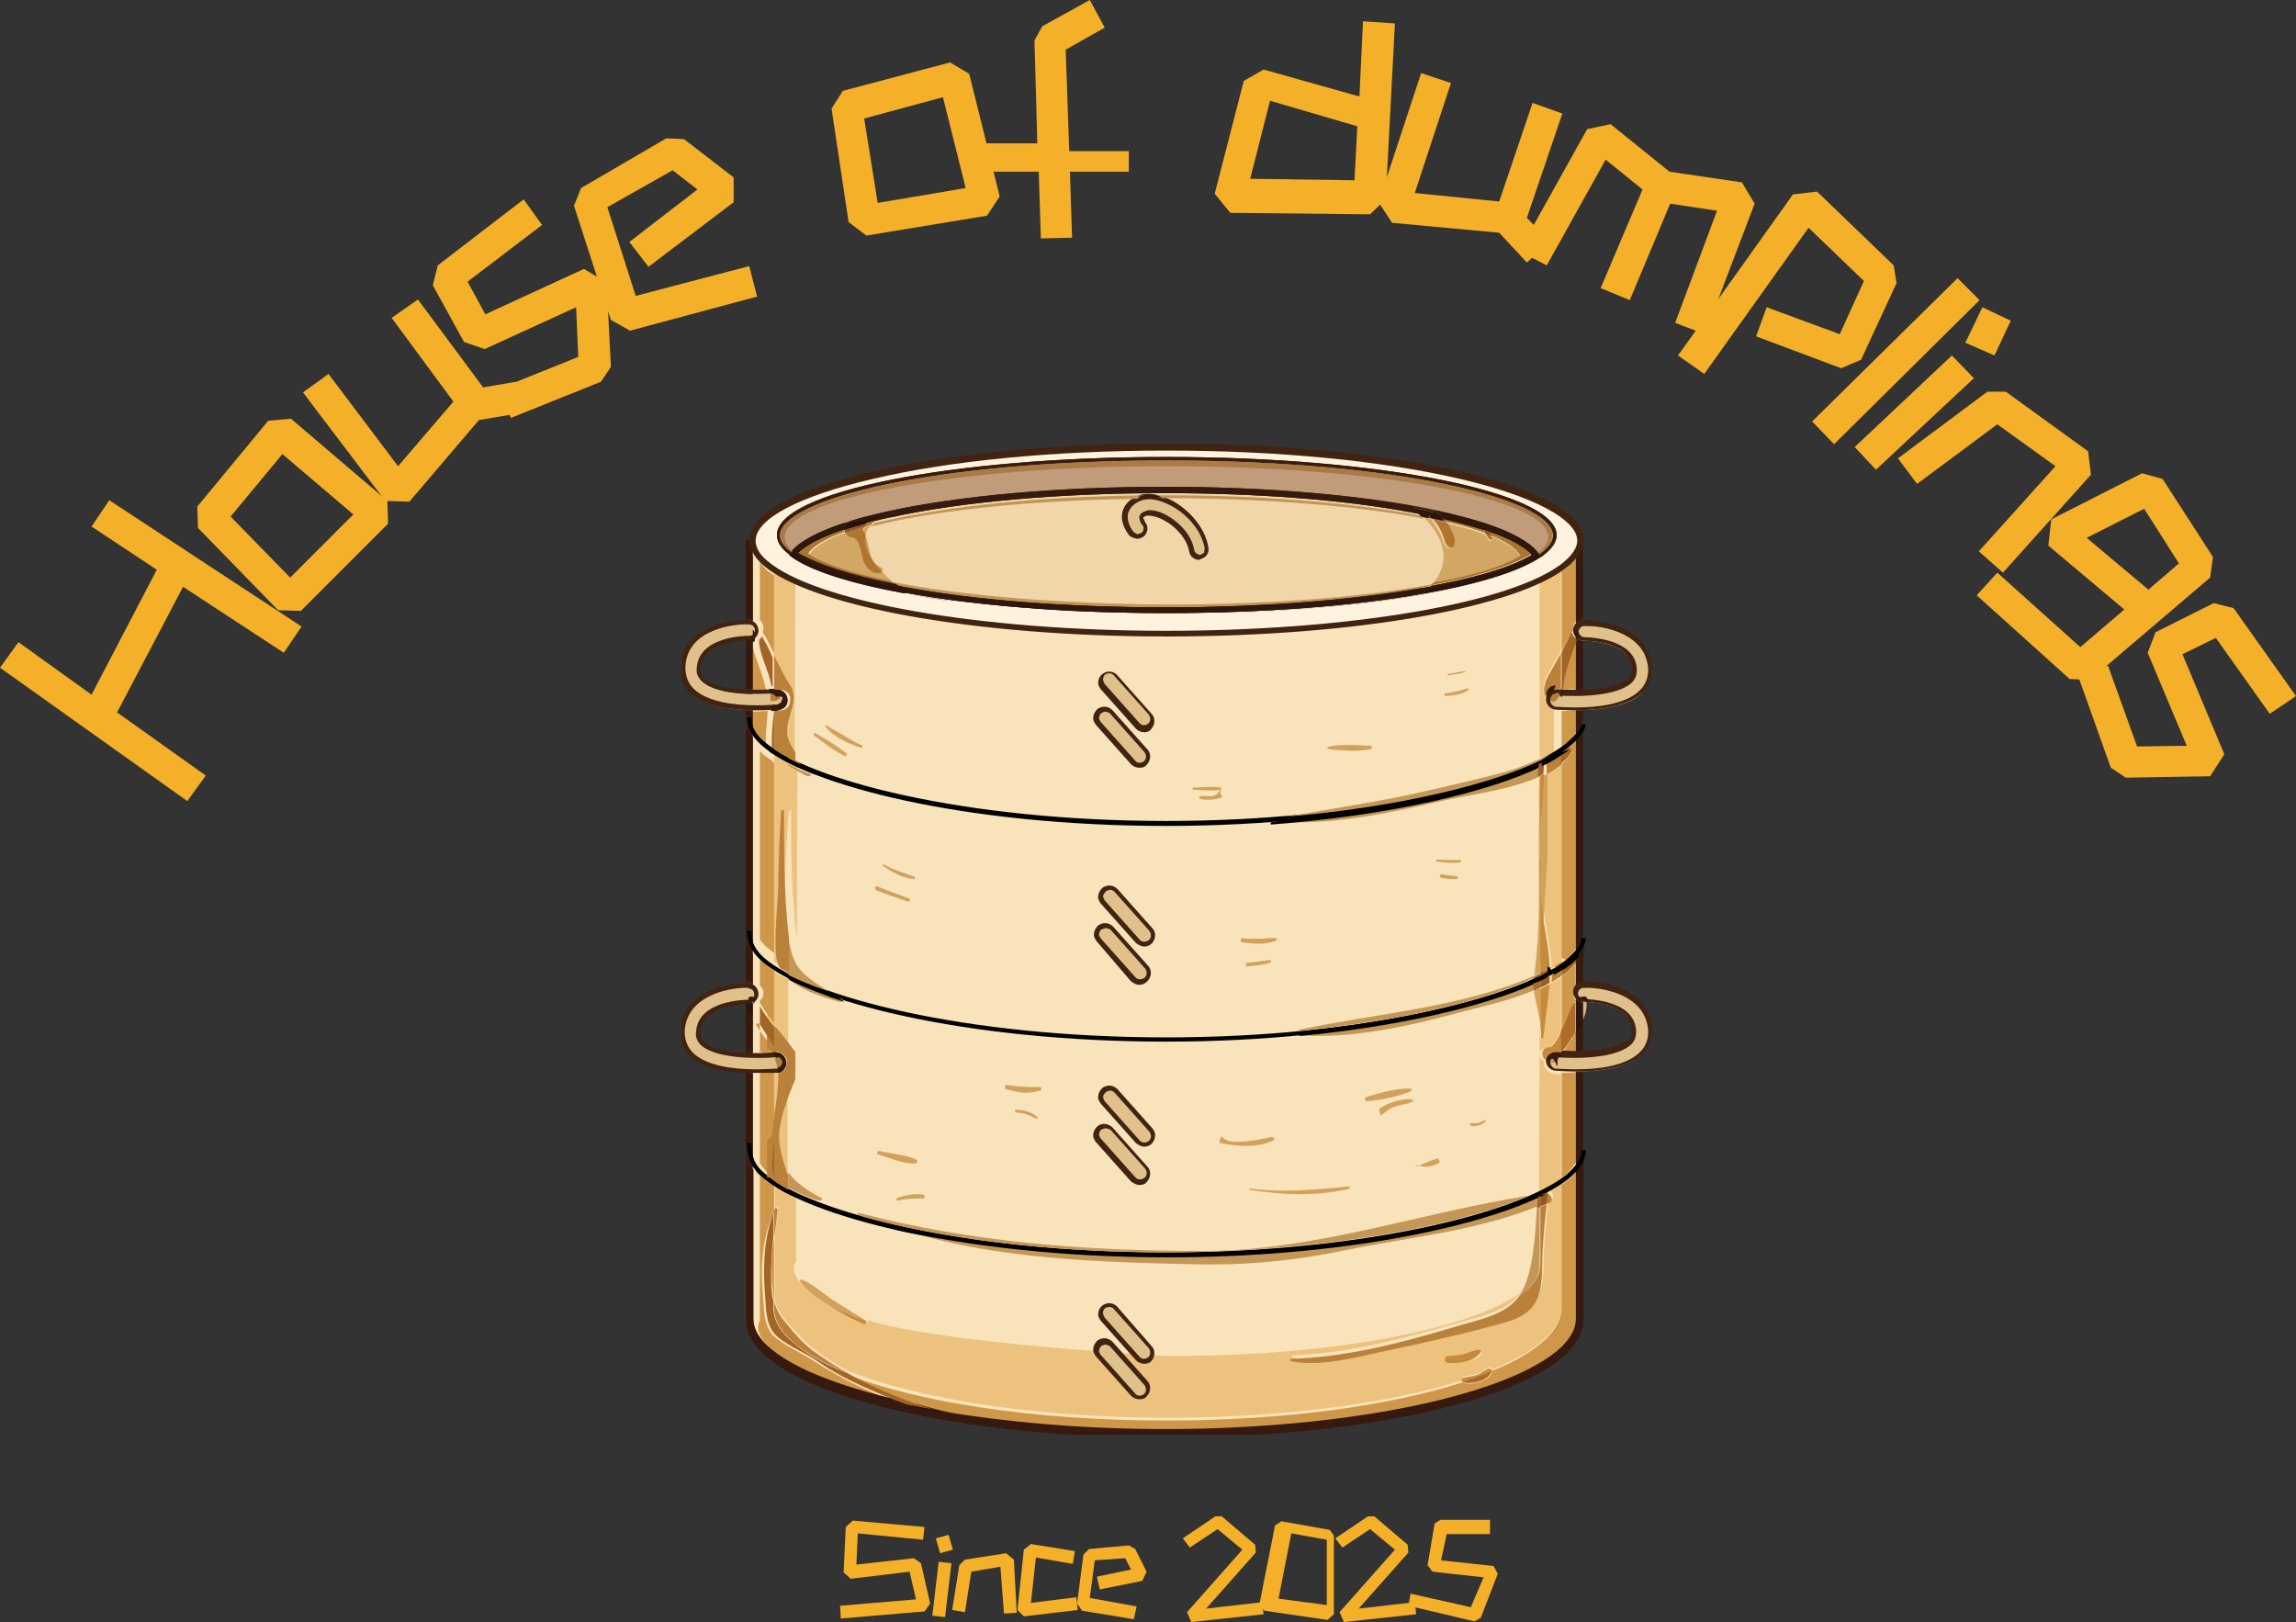 <svg xmlns="http://www.w3.org/2000/svg" xmlns:xlink="http://www.w3.org/1999/xlink" id="Layer_1" x="0px" y="0px" viewBox="0 0 323.6 228.6" style="enable-background:new 0 0 323.6 228.6;" xml:space="preserve"><rect x="0" y="0" width="323.6" height="228.6" fill="#333333" stroke="none"/><style type="text/css">	.st0{fill:#F3B028;}	.st1{fill:#F9E3BB;}	.st2{clip-path:url(#SVGID_00000121959312109518815470000005671603500386252955_);fill:#412312;}	.st3{fill:#ECC27E;}	.st4{fill:#D5A964;}	.st5{fill:#CF9749;}	.st6{clip-path:url(#SVGID_00000107571483764718545570000018379451039636343427_);fill:#361A0F;}	.st7{clip-path:url(#SVGID_00000020394262177202771770000017777554212119055280_);}	.st8{fill:#FFF3DF;}	.st9{fill:#412312;}	.st10{fill:#010101;}	.st11{fill:#E0C18B;}	.st12{clip-path:url(#SVGID_00000054242011685795954940000009969225667765564039_);fill:#412312;}	.st13{clip-path:url(#SVGID_00000130640146271823060850000010046911898318538941_);fill:#412312;}	.st14{fill:#C09C7A;}	.st15{fill:#F0D6A8;}	.st16{clip-path:url(#SVGID_00000111903597316313346300000011647189656939647409_);fill:#E0C18B;}	.st17{clip-path:url(#SVGID_00000057846655852375891920000007118616839829099709_);fill:#412312;}	.st18{clip-path:url(#SVGID_00000041273910711194118060000007752363290768168381_);}	.st19{fill:#9D6F3E;}	.st20{fill:#C19655;}	.st21{fill:#351B0F;}	.st22{fill:#C49757;}	.st23{fill:#BA813B;}	.st24{fill:#A36527;}	.st25{fill:#2B150D;}	.st26{fill:#B18040;}	.st27{fill:#331A0E;}	.st28{fill:#C9AA78;}	.st29{fill:#9A6428;}	.st30{fill:#945724;}	.st31{fill:#381C0E;}	.st32{fill:#D2A663;}	.st33{fill:#AA7531;}	.st34{fill:#2E170D;}	.st35{fill:#AA7A47;}	.st36{fill:#8A5624;}	.st37{fill:#2A140D;}	.st38{fill:#32180E;}	.st39{fill:#C89852;}	.st40{fill:#B0762F;}	.st41{fill:#8F5423;}	.st42{fill:#28130C;}	.st43{fill:#D2A25C;}	.st44{fill:#C68A3D;}	.st45{fill:#A56C2A;}	.st46{fill:#9C5D26;}	.st47{fill:#D7B67D;}	.st48{fill:#AF6C29;}	.st49{fill:#2D160D;}	.st50{fill:#BC8944;}	.st51{fill:#361A0F;}</style><g>	<path class="st0" d="M22.1,80.3l-9.2-6.1l2.5-3.7l27.1,17.8L40,92l-14.2-9.3l-9.3,17.7l12.5,8.9l-2.6,3.6L0,94.1l2.6-3.6l10.3,7.4  L22.1,80.3z M42.4,86.1L39.2,86L27.9,74.4l-0.1-3l10-12.1L41,59l13.6,11.6l0.1,3.2L42.4,86.1L42.4,86.1z M49.8,72.5l-10-8.5  l-7.3,8.8l8.4,8.6L49.8,72.5L49.8,72.5z"></path>	<path class="st0" d="M67.5,59.2l-9.8,11.5l-3.4-0.1L42.7,55.3l3.6-2.6l9.8,13l7.8-9.1l-8.7-11.8l3.7-2.6l9.2,12.4l4.6-0.8l0.7,4.4  L67.5,59.2L67.5,59.2z"></path>	<path class="st0" d="M72,58.9l-1.7-4.1l11.2-4.5l-0.3-7l-12.9,5.9l-2.9-1l-4.4-8l0.7-2.8l12.1-9.3l2.6,3.6l-10.5,8l2.5,4.6  l13.9-6.4l3.2,1.9l0.6,11.9l-1.4,2.1L72,58.9L72,58.9z"></path>	<path class="st0" d="M88.8,46.6l-2.7-1.5L80.9,29l1-2.5l12-7l2.5,0.1l7,5.4v3.5l-12,9.1l-2.7-3.5l9.6-7.4L94.8,24l-9.2,5.2l4,12.5  l16-4.2l1.1,4.3L88.8,46.6L88.8,46.6z M122.1,33.2l-2.5-1.9l-2.4-16l1.6-2.5l15.1-4l2.7,1.6l4.3,17.3l-1.8,2.7L122.1,33.2  L122.1,33.2z M136.1,26.5l-3.2-12.8l-11.1,3l1.9,11.9L136.1,26.5L136.1,26.5z"></path>	<path class="st0" d="M159.1,21.2v3h-8.3l0.3,9.3l-4.4,0.1l-0.3-9.4h-8.3v-4h8.1l-0.4-14.5l1.1-2l6.7-3.7l2.1,3.9L150.2,7l0.5,14.3  h8.4L159.1,21.2z M171.2,27.3l4.1-15.9l2.8-1.6l13.5,3.8L192.1,3l4.5,0.3l-1.3,24.8l-2.2,2.1L173.4,30L171.2,27.3L171.2,27.3z   M176.2,25.2l14.7,0.2l0.4-7.6L179,14.2L176.2,25.2L176.2,25.2z"></path>	<path class="st0" d="M211.3,32.8l-15.1-1.4l-1.9-2.9l6-18.2l4.2,1.4l-5.1,15.5l11.9,1.2l4.7-13.9l4.2,1.5l-5,14.7l3.2,3.3l-3.2,3  L211.3,32.8L211.3,32.8z"></path>	<path class="st0" d="M214.1,35.4l9.6-17.2l3.3-0.7l8.3,6.7l10.2,1.5l1.8,3l-7,18.4l-4.2-1.6l5.9-15.8l-6.6-1l-5.7,13.6l-4.1-1.7  l5.9-13.9l-5.2-4.2L218,37.4L214.1,35.4L214.1,35.4z"></path>	<path class="st0" d="M236.5,50.1l16.2-22.7l3.4-0.4l10.8,10.4l0.4,2.5l-5,10.8l-2.8,1.2l-12-4.5l1.5-4.1l10.3,3.8l3.4-7.5l-7.8-7.5  l-14.7,20.6L236.5,50.1L236.5,50.1z M255.4,59.4l20.5-20.2l3.1,3.1l-20.5,20.3L255.4,59.4L255.4,59.4z M279.4,43.3l4,1.9l-2.3,4.9  l-4.1-1.8L279.4,43.3L279.4,43.3z M261.4,63l13.7-12.9l3.1,3.2l-13.8,12.9L261.4,63L261.4,63z M289.7,65.7l-8.2-5.9l-11.3,8.4  l-2.7-3.6l12.6-9.4h2.6l11.6,8.4l0.4,3.3l-12.4,13.8l-3.4-3L289.7,65.7z"></path>	<path class="st0" d="M281.5,80.7l11.7,10.5l6.2-5.3l-10.7-9l0.4-3.7l12.8-6.5l2.9,0.8l7.1,11l-0.4,2.9l-16.9,14.4l-2.9-0.1  l-13.1-11.8L281.5,80.7L281.5,80.7z M294.1,75.8l8.7,7.3l4.3-3.7l-4.9-7.7L294.1,75.8L294.1,75.8z"></path>	<path class="st0" d="M292.9,95.3l4.2-1.5l4.1,11.4l7-0.1L302.7,92l1.1-2.9L312,85l2.8,0.7l8.8,12.4l-3.7,2.5l-7.6-10.7l-4.7,2.3  l5.9,14.1l-2,3.1l-11.9,0.2l-2.1-1.4L292.9,95.3L292.9,95.3z"></path>	<path class="st1" d="M164.5,201.6c-26.7,0-50-5-56.7-12.1c-1.2-1.3-1.8-2.6-1.8-3.8V76.2h117v109.5c0,1.4-0.7,2.8-2.2,4.2  C213.7,196.8,190.5,201.6,164.5,201.6"></path>	<g>		<defs>			<rect id="SVGID_1_" x="105.1" y="75.2" width="119" height="127"></rect>		</defs>		<clipPath id="SVGID_00000169532972503582116430000004879669836652610492_">			<use xlink:href="#SVGID_1_" style="overflow:visible;"></use>		</clipPath>		<path style="clip-path:url(#SVGID_00000169532972503582116430000004879669836652610492_);fill:#412312;" d="M222.1,77.2v109   c0,1.3-0.7,2.6-2,3.9c-7.1,6.8-30.1,11.6-56,11.6c-26.5,0-49.7-4.9-56.3-11.9c-1.1-1.2-1.7-2.4-1.7-3.6v-109H222.1 M223.1,76.2   h-118v109.9c0,1.5,0.7,2.8,1.9,4.2c6.7,7,29.7,12.2,57.1,12.2c26.9,0,49.6-5,56.7-11.8c1.5-1.5,2.3-3,2.3-4.6V76.2"></path>	</g>	<path class="st3" d="M204.8,192.1H204l-0.4-0.3v-0.1l0.1-0.2l0.4-0.2c0.8,0,1.5-0.1,2.3-0.3c0.7-0.2,1.3-0.5,2-0.6h0.1  c0.3,0,0.4,0.3,0.2,0.6C207.8,191.8,206.2,192.1,204.8,192.1 M220.1,166.5c-0.6,0.4-1.2,0.8-1.9,1.1c0.1,0.1,0.1,0.1,0.1,0.2  c0.6,0.2,1,1.1,0,1.3l-0.1,0.1c-0.2,2.4-0.5,4.7-0.6,7.1c-0.1,2.1,0.1,4.7-0.9,6.6c-1.2,2.3-4,2.9-6.3,3.5  c-5.3,1.4-10.6,2.7-15.9,3.7c-3.1,0.6-6.4,1.5-9.5,1.5c-1,0-2-0.1-2.9-0.3V191c7.6-0.2,15.5-2.3,22.8-4.4c3.6-1.1,7.3-1.6,9.4-4.4  c-7.2,5.2-26.5,8.9-49.2,8.9h-0.7c0,0-32.6-1.8-42.2-5.1c0.2,0.2,0.1,0.5-0.1,0.5H122c-1.8-0.7-3.5-1.7-5.1-2.7l-0.1-0.1  c-1.5-0.8-2.7-1.6-3.6-2.5c-1.1-1.1-1.7-2.3-1-3.5v-9.4c-1.7-0.5-3-1.5-3-1.5v3.8c0.1-0.2,0.1-0.3,0.2-0.5l0.3,0.1  c-0.1,1.3-0.4,2.7-0.5,4v9c0.3,1.1,0.8,2.1,1.8,3.2c1.3,1.4,2.3,2.6,3.7,3.7c1.5,1.2,3.2,2.2,4.8,3.1c10.1,4,26.5,6.6,45.1,6.6  c16.6,0,31.5-2.1,41.6-5.3c-0.1-0.2-0.1-0.5,0.1-0.5c0.6-0.1,1.2-0.2,1.9-0.4c0.6-0.2,1.1-0.7,1.7-0.9h0.1c0.2,0,0.3,0.2,0.4,0.3  c3.3-1.4,5.9-2.9,7.5-4.5c1.4-1.4,2.2-2.9,2.2-4.4V167 M109.1,166.2c0.1,0,0.1,0.1,0.2,0.1c-0.1-0.1-0.1-0.2-0.2-0.4 M111.1,152  c-0.7,2.8-1.6,5.3-1.6,8.3c0,2.3,0.5,4,1.5,5.3v-13.4 M110.1,151.2C110.1,151.2,110,151.2,110.1,151.2c-0.2,0-0.6,0.1-1,0.1v9.5  c0.1-0.5,0.1-0.9,0.1-1.3C109.3,157.2,110.2,153.9,110.1,151.2 M109.1,148.2v0.2h0.2c-0.1-0.1-0.2-0.3-0.2-0.5 M220,137.8  c-0.5,0.3-1,0.6-1.6,0.9c-0.2,2.5-0.6,5.1-1,7.5h-0.3c0-0.6-0.1-1.1-0.1-1.7l-0.1,23.5c1.2-0.5,2.2-1.1,3.1-1.7v-14.9  c-0.5,0-0.8,0-1-0.1c-0.8-0.1-1.5-0.8-1.4-1.6v-0.2c-0.9-0.4-0.8-1.8,0.4-1.8c0.6,0,1.4-1.3,2-2.3V138 M108.1,136.2v8.5  c1.5,1,2.3,2.1,3.1,3.2c0.1,0.1,0.1,0.2-0.1,0.3v-10c0.3-0.1,0.3-0.1,0.2-0.1c-1-0.4-1.9-0.9-2.6-1.5 M220.1,107.6  c-0.6,0.5-1.3,1-2.1,1.4c0,2.9-0.5,5.9-0.6,8.8c0,0.4,0,0.8-0.3,1.2v2c0.3,2,0.3,4,0.4,6c0.1,3.1,1.1,6.4,1.2,9.4  c0.5-0.2,0.9-0.5,1.4-0.7v-28.5 M109.1,106.2v29.3c0.5,0.3,1,0.6,1.7,1c-0.4-0.5-0.6-1.1-0.6-1.7c-0.3-3.2,0.3-6.8,0.4-10  c0.1-3.5,0.3-7,0.6-10.6h0.3c0,4.6,0,9.2,0.4,13.8c0.1,1.2,0.2,2.7,0.4,4.2l0.1-24.7c-0.9-0.5-1.8-1-2.8-1.3  c-0.1,0-0.2-0.1-0.3-0.2 M109.1,80.2v12.4c0.5,1,1,1.9,1.5,2.9c0.5,0.8,1,1.5,1.2,2.4c0.4,2.2-1.3,4.3-0.9,6.5  c0.2,0.9,0.6,1.7,1.1,2.4l0.1-25.3c-1.2-0.6-2.2-1.2-3.1-1.8 M219.6,80.5c-0.7,0.5-1.6,1-2.6,1.5v24.8c0,0,1.3-0.4,1.8-0.6  c0.4-0.3,0.2-0.8,0.2-0.8V100c0,0,0.2,0,0.1-0.1c-0.8-0.1-1.4-0.8-1.3-1.6v-0.2c-0.6-1-0.1-2.4,0.5-3.4c0.5-1,1.7-3,1.7-3V80.1"></path>	<path class="st4" d="M223.2,186.1c0,1.5-0.8,3-2.2,4.4C222.4,189.1,223.2,187.6,223.2,186.1 M223.1,76.2v11V76.2"></path>	<path class="st5" d="M109.1,174.4c-0.3,2.1-0.5,4.1-0.3,6.3c0.1,1.1,0.2,2,0.3,2.8v-9.2 M107.1,165.2v20.9c-0.6,1.2,0,2.4,1.1,3.6  c3.2,3.4,10.2,6.3,19.5,8.4c-2.3-0.8-4.6-1.8-6.8-2.8c-2.1-1-4-2.1-5.9-3.3c-1.8-1.2-4.1-2.2-5.6-3.4c-1.9-1.5-1.7-4.1-1.9-6.4  c-0.3-3.8-0.1-7.8,1.6-11.4V167c-0.9-0.3-1.3-0.7-1.7-1.1c-0.3-0.3-0.6-0.5-0.9-0.8 M222.3,165c-0.3,0.4-0.7,0.8-1.2,1.2  c-0.3,0.2-0.6,0.5-1,0.7v17.4c0,1.5-0.8,3-2.2,4.4c-1.7,1.6-4.3,3.2-7.6,4.5v0.3c-0.5,0.9-1.9,1.5-3.1,1.5c-0.3,0-0.7,0-0.9-0.1  c-0.1,0-0.1-0.1-0.1-0.1c-10.2,3.3-25.1,5.4-41.8,5.4c-18.7,0-35.2-2.6-45.3-6.6c4.2,2.3,8.7,4,13.3,5.5c9.3,1.7,20.3,2.6,32,2.6  c25.8,0,48.8-4.8,55.9-11.6c1.3-1.3,2-2.6,1.8-3.9v-20.9 M220.1,151.2V166c0.2-0.2,0.4-0.3,0.6-0.5c0.6-0.6,1.1-1.1,1.4-1.7v-12.7  C221.3,151.2,220.6,151.2,220.1,151.2 M109.1,151.1c-0.5,0-1.2,0.1-2,0.1v12.7c0.3,0.5,0.6,0.9,1.1,1.4c0.3,0.2,0.6,0.5,0.9,0.8  v-0.3c-0.4-1.4-0.2-3.5,0-5.1V151.1 M222.1,145.4c-0.2,0.3-0.4,0.6-0.5,0.9c-0.4,0.5-0.8,1.3-1.3,1.9h1.8v-3 M107.1,144.2v4h-0.3  c0.7,0.2,1.4,0.2,2.3,0.2v-0.5c-1-1.3-1.9-2.3-2.6-3.6 M222.3,135.6c-0.6,0.7-1.4,1.4-2.2,2v7.8c0.2-0.5,0.4-0.9,0.5-1.1  c0.5-1.1,0.7-2.4,1.5-3.3c-0.2-0.2-0.4-0.6-0.4-1c0-0.5,0.2-0.9,0.3-1.2v-3.7 M107.1,135.2v3.7c0.3,0.2,0.5,0.6,0.5,1.1  c0,0.4-0.2,0.8-0.5,1v0.3c0.6,1.1,1.3,2,2,2.9v-7.4c-0.5-0.3-0.9-0.6-1.2-1C107.5,135.6,107.3,135.4,107.1,135.2 M107.1,106.2v26.2  c0.3,0.4,0.6,0.8,1.1,1.2c0.3,0.2,0.6,0.5,0.9,0.7v-26.7c-0.1-0.1-0.1-0.2-0.2-0.3c-0.4-0.3-0.8-0.6-1.1-0.8  c-0.3-0.2-0.5-0.5-0.7-0.7 M222.1,104.3c-0.3,0.4-0.6,0.7-1,1.1c0.4,0,0.5,0.6,0.2,0.9c-0.4,0.5-0.8,1-1.2,1.4V135  c0.3,0.1,0.3,0.1,0.6,0.3c0.6-0.5,1.1-1.1,1.4-1.6V104.3 M108.2,100.2c-0.6,0-1.3,0.1-2.1,0.1v3.2c0.3,0.5,0.7,0.9,1.2,1.4  c0.2,0.2,0.4,0.4,0.7,0.6C107.8,103.6,108.1,101.9,108.2,100.2 M220.1,100.2v5.3c0.2-0.1,0.4-0.3,0.6-0.5c0.6-0.6,1.1-1.1,1.4-1.7  v-3.2h-0.2C221.2,100.2,220.5,100.2,220.1,100.2 M106.1,90.2v7h1.9c0-0.1,0-0.1-0.1-0.2c-0.4-2.2-1.5-4.1-1.9-6.3 M222.1,90.3  c-0.6,1.6-1.3,3.1-1.7,4.8c-0.1,0.7-0.2,1.4-0.3,2h2v-7 M107.1,79.2v8.2c0.3,0.2,0.5,0.6,0.5,1.1c0,0.2,0,0.4-0.1,0.6  c0.6,0.9,1.1,2,1.6,3v-11c-0.4-0.3-0.8-0.5-1.1-0.8C107.6,79.9,107.3,79.5,107.1,79.2 M222.3,78.5c-0.4,0.5-0.8,0.9-1.4,1.4  c-0.2,0.2-0.5,0.4-0.8,0.6v11.2c0.5-0.9,1-1.7,1.4-2.6l0.2-0.2v-0.2c0-0.5,0.2-0.9,0.4-1.2v-9.4"></path>	<g>		<defs>			<rect id="SVGID_00000077316404610932706540000018226766614749690752_" x="105.1" y="75.2" width="119" height="127"></rect>		</defs>		<clipPath id="SVGID_00000021804641980950145290000017045881329665121665_">			<use xlink:href="#SVGID_00000077316404610932706540000018226766614749690752_" style="overflow:visible;"></use>		</clipPath>		<path style="clip-path:url(#SVGID_00000021804641980950145290000017045881329665121665_);fill:#361A0F;" d="M223,163.6   c-0.2,0.5-0.5,0.9-0.9,1.4v20.9c0,1.3-0.7,2.6-2,3.9c-7.1,6.8-30.1,11.6-55.9,11.6c-11.7,0-22.7-1-32-2.6c0.1,0,0.1,0,0.1,0.1   c0.2,0.1,0.1,0.3,0,0.3h2.3c-1.7-0.3-3.5-0.8-5.2-1.3c-10.2-2.1-17.9-5-21.4-8.4c-1.2-1.2-1.8-2.4-1.8-3.6v-21   c-0.4-0.5-0.8-0.9-1-1.4v22.6c0,1.5,0.7,2.8,1.9,4.2c6.7,7.1,29.7,12.3,57.1,12.3c26.9,0,49.6-5,56.7-11.9   c0.1-0.1,0.1-0.1,0.1-0.2c1.4-1.4,2.2-2.9,2.2-4.4v-22.9 M105.1,151.2v11h0.8c0,0.6,0.2,1.2,0.2,1.8v-12.7h-0.5 M223.2,151.3h-1.1   V164c0.6-0.6,0.8-1.2,0.8-1.8h0.2v-11 M223.1,143.8c-0.3,0.7-0.6,1.3-1,1.8v3h1v-4.4 M105.1,142.2v6.2h1v-4.1   c0.1-0.7-0.3-1.4-0.5-2.2 M106.1,141.1l-0.1,0.1c0,0.1,0.1,0.2,0.1,0.2V141.1 M105.1,133.2v5h0.5c0.3,0.3,0.6,0.5,0.5,0.7v-4.2   c0-0.5-0.3-0.9-0.5-1.4 M223.2,133.2c-0.2,0.5-0.5,0.9-0.9,1.4c0.2,0.2,0.4,0.6,0.1,0.8c-0.1,0.1-0.1,0.1-0.3,0.2v3.2   c0.5-0.2,0.7-0.3,1.1-0.6h-0.1L223.2,133.2 M105.1,103.2v29h0.8c0,0.2,0.2,0.8,0.2,1.4v-29.4c0-0.5-0.3-0.9-0.5-1.4 M223.2,102.8   c-0.2,0.5-0.5,0.9-1.1,1.4v29.5c0.6-0.6,0.8-1.2,0.8-1.4h0.2v-29 M105.1,100.2v1h0.8c0,0.8,0.2,1.4,0.2,2V100h-0.5 M223.2,100   h-1.1v3.2c0.6-0.6,0.8-1.2,0.8-2h0.2v-1 M222.2,89.6c-0.1,0.1-0.1,0.2-0.1,0.3v7.6h1v-7.6C222.7,89.8,222.5,89.8,222.2,89.6    M106.4,89.9c-0.2,0.1-0.5,0.2-1.3,0.2v7h1v-6.6C106.5,90.4,106.4,90.1,106.4,89.9 M105.1,76.2v11h0.5c0.3,0,0.6,0.2,0.5,0.4v-9.1   c-0.2-0.8-0.5-1.6-0.5-2.4 M223.2,76.1c0,0.8-0.3,1.6-1.1,2.4v9c0.5-0.2,0.7-0.3,1.1-0.3h-0.1v-11"></path>	</g>	<g>		<defs>			<rect id="SVGID_00000175295126564676316690000015707978434839348157_" x="105.1" y="62.2" width="119" height="28"></rect>		</defs>		<clipPath id="SVGID_00000061444465968491336110000008727745893316560058_">			<use xlink:href="#SVGID_00000175295126564676316690000015707978434839348157_" style="overflow:visible;"></use>		</clipPath>		<g style="clip-path:url(#SVGID_00000061444465968491336110000008727745893316560058_);">			<path class="st8" d="M164.4,89.3c-26.6,0-49.9-4.1-56.6-10c-1.2-1-1.8-2.1-1.8-3.1c0-7.1,26.7-13.2,58.3-13.2s58.4,6,58.4,13.2    c0,1.1-0.7,2.3-2.1,3.4C213.4,85.3,190.3,89.3,164.4,89.3"></path>			<path class="st9" d="M164.4,63.5c15.6,0,30.3,1.4,41.4,4c10.3,2.4,16.5,5.7,16.5,8.7c0,1-0.7,2-2,3.1c-7.1,5.7-30.1,9.6-55.9,9.6    c-26.5,0-49.6-4.1-56.3-9.9c-1.1-0.9-1.6-1.9-1.6-2.8c0-3.1,6.2-6.3,16.5-8.7C134,64.9,148.7,63.5,164.4,63.5 M164.4,62.5    c-32.5,0-58.8,6.1-58.8,13.6c0,1.2,0.7,2.4,1.9,3.5c6.6,5.8,29.6,10.1,56.9,10.1c26.8,0,49.4-4.1,56.5-9.8    c1.5-1.2,2.3-2.5,2.3-3.8C223.2,68.6,196.9,62.5,164.4,62.5"></path>		</g>	</g>	<path class="st10" d="M164.4,116.4c-28.7,0-50.8-5.8-57.1-11.4c-1.3-1.2-2-2.4-2-3.9h0.6c0,1.3,0.6,2.4,1.8,3.4  c6.2,5.4,28.1,11.2,56.7,11.2c27.7,0,49.7-5.6,56.3-10.9c1.4-1.2,2.2-2.3,2.2-2.7h0.6c0,0.6-0.8,1.9-2.4,3.2  C214.4,110.7,192.2,116.4,164.4,116.4 M164.4,146.8c-28.7,0-50.8-5.8-57.1-11.4c-1.3-1.2-2-2.4-2-4.2h0.6c0,1.7,0.6,2.7,1.8,3.8  c6.2,5.4,28.1,11.2,56.7,11.2c27.7,0,49.7-5.6,56.3-10.9c1.4-1.2,2.2-2.3,2.2-3.1h0.6c0,1-0.8,2.3-2.4,3.6  C214.4,141.1,192.2,146.8,164.4,146.8 M164.4,177.2c-28.7,0-50.8-5.8-57.1-11.4c-1.3-1.2-2-2.4-2-4.7h0.6c0,2.1,0.6,3.2,1.8,4.2  c6.2,5.4,28.1,11.2,56.7,11.2c27.7,0,49.7-5.6,56.3-10.9c1.4-1.2,2.2-2.3,2.2-3.5h0.6c0,1.4-0.8,2.7-2.4,4  C214.4,171.5,192.2,177.2,164.4,177.2"></path>	<path class="st11" d="M106.6,100.1c-2.8,0-7-0.4-9.1-2.3c-0.9-0.9-1.4-2-1.3-3.3c0.2-5.3,6.2-6.6,9.4-6.5c0.6,0,1.1,0.5,1.1,1.1  s-0.5,1.1-1.1,1.1c-0.4,0-6.9,0.1-7.1,4.3c0,0.6,0.2,1.1,0.6,1.6c2.1,2,8.1,1.8,10.2,1.6c0.6,0,1.2,0.4,1.2,1  c0.1,0.6-0.4,1.2-1,1.2C109.3,100,108.1,100.1,106.6,100.1"></path>	<g>		<defs>			<rect id="SVGID_00000080920408617982653950000017711377388586160060_" x="96.1" y="86.2" width="16" height="15"></rect>		</defs>		<clipPath id="SVGID_00000139995722171024016910000009854897928085133706_">			<use xlink:href="#SVGID_00000080920408617982653950000017711377388586160060_" style="overflow:visible;"></use>		</clipPath>		<path style="clip-path:url(#SVGID_00000139995722171024016910000009854897928085133706_);fill:#412312;" d="M106.6,100.1   c-3.1,0-7.2-0.4-9.3-2.4c-1-0.9-1.5-2.2-1.5-3.5c0.2-5.6,6.4-6.9,9.7-6.8c0.8,0,1.4,0.7,1.4,1.5s-0.7,1.4-1.4,1.4   c-0.3,0-6.7,0.1-6.8,4c0,0.5,0.1,0.9,0.5,1.3c2,1.8,8,1.7,10,1.5c0.8-0.1,1.5,0.5,1.6,1.3c0,0.4-0.1,0.8-0.3,1.1   c-0.2,0.3-0.6,0.5-1,0.5C109.4,100,108.2,100.1,106.6,100.1 M105.4,87.9c-3.1,0-8.7,1.3-8.8,6.2c0,1.2,0.4,2.2,1.2,3   c2,1.9,5.9,2.3,8.9,2.3c1.5,0,2.7-0.1,2.9-0.1l0.5-0.3l0.2-0.6c0-0.4-0.4-0.8-0.9-0.7c-0.1,0-7.9,0.7-10.5-1.7   c-0.5-0.5-0.8-1.1-0.7-1.8c0.2-4.6,7.1-4.6,7.4-4.6c0.5,0,0.8-0.3,0.8-0.8c0-0.4-0.3-0.8-0.8-0.8L105.4,87.9"></path>	</g>	<path class="st11" d="M106.6,151.1c-2.8,0-7-0.4-9.1-2.3c-0.9-0.9-1.4-2-1.3-3.3c0.2-5.3,6.2-6.6,9.4-6.5c0.6,0,1.1,0.5,1.1,1.2  c0,0.6-0.5,1.1-1.1,1.1c-0.4,0-6.9,0.1-7.1,4.3c0,0.6,0.2,1.1,0.6,1.6c2.1,1.9,8.1,1.8,10.2,1.6c0.6-0.1,1.2,0.4,1.2,1  c0.1,0.6-0.4,1.2-1,1.2C109.3,151,108.1,151.1,106.6,151.1"></path>	<g>		<defs>			<rect id="SVGID_00000032630633657305321010000005345948857502931106_" x="96.1" y="138.2" width="16" height="13"></rect>		</defs>		<clipPath id="SVGID_00000085970647063916482040000008832600866096754065_">			<use xlink:href="#SVGID_00000032630633657305321010000005345948857502931106_" style="overflow:visible;"></use>		</clipPath>		<path style="clip-path:url(#SVGID_00000085970647063916482040000008832600866096754065_);fill:#412312;" d="M106.6,151.3   c-3.1,0-7.2-0.4-9.3-2.4c-1-0.9-1.5-2.2-1.5-3.5c0.2-5.5,6.4-6.9,9.7-6.8c0.8,0,1.4,0.7,1.4,1.5s-0.7,1.4-1.4,1.4   c-0.3,0-6.7,0.1-6.8,4c0,0.5,0.1,0.9,0.5,1.3c2,1.9,8,1.7,10,1.5c0.8-0.1,1.5,0.5,1.6,1.3c0.1,0.4-0.1,0.8-0.3,1.1   c-0.2,0.3-0.6,0.5-1,0.5C109.3,151.3,108.1,151.3,106.6,151.3 M105.4,139.2c-3.1,0-8.7,1.3-8.9,6.2c0,1.2,0.4,2.2,1.2,3   c2,1.9,5.9,2.3,8.9,2.3c1.4,0,2.6-0.1,2.9-0.1l0.5-0.3l0.2-0.6c0-0.4-0.4-0.8-0.9-0.7c-2.2,0.2-8.3,0.3-10.5-1.7   c-0.5-0.5-0.8-1.1-0.7-1.8c0.2-4.6,7.1-4.6,7.4-4.6c0.5,0,0.8-0.3,0.8-0.8c0-0.4-0.3-0.8-0.8-0.8L105.4,139.2"></path>	</g>	<path class="st14" d="M164.4,86.2c-24.9,0-46.7-3.4-53-8.2c-1.1-0.9-1.7-1.8-1.7-2.6c0-5.9,24.5-10.8,54.7-10.8s54.7,4.8,54.7,10.8  c0,1-0.7,1.9-2.1,2.9C210.3,83,188.7,86.2,164.4,86.2"></path>	<path class="st9" d="M164.4,64.9c32.6,0,54.5,5.5,54.5,10.6c0,0.9-0.7,1.8-2,2.7c-6.7,4.6-28.3,7.9-52.5,7.9  c-24.8,0-46.6-3.3-52.9-8.1c-1.1-0.8-1.6-1.6-1.6-2.4C109.9,70.3,131.8,64.9,164.4,64.9 M164.4,64.4c-30.3,0-54.9,4.9-54.9,11  c0,1,0.6,1.9,1.8,2.8c6.2,4.7,27.6,8.2,53.1,8.2c25,0,46.1-3.4,52.8-7.9c1.4-1,2.2-2,2.2-3.1C219.3,69.4,194.7,64.4,164.4,64.4"></path>	<path class="st15" d="M164.4,86.1c-13.8,0-26.9-1-36.9-2.9h-0.1c-7.4-1.4-12.7-3.1-15.5-5c1.6-2.1,6.4-4.1,13.7-5.6  c10.1-2.2,23.9-3.4,38.6-3.4c12.8,0,25.1,1,34.8,2.7s16,4.1,17.7,6.6c-3,1.9-8.6,3.6-16.2,4.9C190.4,85.2,177.6,86.1,164.4,86.1"></path>	<path class="st9" d="M164.1,69.5c12.8,0,25.1,0.9,34.7,2.7c8.9,1.6,15.1,3.8,17.1,6c-3,1.8-8.5,3.4-15.6,4.6  c-9.9,1.7-22.7,2.7-35.9,2.7c-13.7,0-26.8-1-36.9-2.9h-0.1c-6.9-1.3-12.1-2.9-14.9-4.6c1.8-1.8,6.5-3.7,13.1-5.1  C135.7,70.7,149.4,69.5,164.1,69.5 M164.1,68.6c-15.2,0-29,1.3-38.7,3.4c-7.6,1.7-12.7,3.8-14.2,6.2c2.7,2.1,8.4,3.9,16.1,5.3  c9.8,1.8,22.8,2.9,37,2.9c13.8,0,26.4-1,36-2.7c7.9-1.4,13.8-3.2,16.7-5.3c-1.4-2.9-8.2-5.4-18.2-7.2  C189.6,69.6,177.5,68.6,164.1,68.6"></path>	<path class="st11" d="M155.2,96.1c-0.1-0.4,0-0.8,0.4-1.2c0.5-0.4,1.3-0.4,1.7,0.1l4.9,5.5c0.4,0.5,0.4,1.3-0.1,1.7  c-0.5,0.4-1.3,0.4-1.7-0.1l-4.9-5.5L155.2,96.1z"></path>	<path class="st9" d="M161.3,103.2c-0.5,0-0.9-0.2-1.2-0.5l-4.9-5.5c-0.2-0.2-0.3-0.5-0.4-0.7c-0.1-0.7,0.2-1.4,0.9-1.7  c0.6-0.3,1.4-0.1,1.8,0.4l4.8,5.4c0.6,0.6,0.5,1.6-0.1,2.2C162,103.1,161.6,103.2,161.3,103.2L161.3,103.2z M155.5,96l0.2,0.4  l4.9,5.5c0.2,0.2,0.4,0.3,0.6,0.3s0.5-0.1,0.6-0.2c0.4-0.3,0.4-0.9,0.1-1.3l-4.9-5.5c-0.3-0.4-0.9-0.4-1.3-0.1  C155.5,95.4,155.4,95.7,155.5,96L155.5,96z"></path>	<path class="st11" d="M154.5,101.4c-0.1-0.4,0.1-0.8,0.4-1.2c0.5-0.4,1.3-0.4,1.7,0.1l4.9,5.5c0.4,0.5,0.4,1.3-0.1,1.7  c-0.5,0.4-1.3,0.4-1.7-0.1l-4.9-5.5L154.5,101.4z"></path>	<path class="st9" d="M160.6,108.2c-0.5,0-0.9-0.2-1.2-0.5l-4.9-5.5c-0.2-0.2-0.3-0.5-0.4-0.7c-0.1-0.5,0.1-1.1,0.5-1.5  c0.3-0.3,0.7-0.4,1.1-0.4s0.8,0.2,1.1,0.5l4.9,5.5c0.6,0.6,0.5,1.6-0.1,2.2C161.4,108.1,161,108.2,160.6,108.2z M155.8,100.3  c-0.2,0-0.4,0.1-0.6,0.2c-0.2,0.2-0.3,0.5-0.3,0.8l0.2,0.4l4.9,5.5c0.1,0.2,0.4,0.3,0.6,0.3s0.5-0.1,0.6-0.2  c0.4-0.3,0.4-0.9,0.1-1.3l-4.9-5.5C156.2,100.4,156,100.3,155.8,100.3L155.8,100.3z"></path>	<path class="st11" d="M155.2,126.6c-0.1-0.4,0-0.8,0.4-1.2c0.5-0.4,1.3-0.4,1.7,0.1l4.9,5.5c0.4,0.5,0.4,1.3-0.1,1.7  c-0.5,0.4-1.3,0.4-1.7-0.1l-4.9-5.5L155.2,126.6z"></path>	<path class="st9" d="M161.3,133.4c-0.4,0-0.8-0.2-1.2-0.5l-4.9-5.5c-0.2-0.2-0.3-0.5-0.4-0.7c-0.1-0.5,0.1-1.1,0.5-1.5  c0.3-0.3,0.7-0.4,1.1-0.4s0.8,0.2,1.1,0.5l4.9,5.5c0.6,0.6,0.5,1.6-0.1,2.2C162,133.3,161.6,133.4,161.3,133.4z M155.5,126.5  l0.2,0.4l4.9,5.5c0.3,0.4,0.9,0.4,1.3,0.1s0.4-0.9,0.1-1.3l-4.9-5.5c-0.2-0.2-0.4-0.3-0.6-0.3s-0.5,0.1-0.6,0.2  C155.6,125.9,155.4,126.2,155.5,126.5L155.5,126.5z"></path>	<path class="st11" d="M154.5,132c-0.1-0.4,0.1-0.8,0.4-1.2c0.5-0.4,1.3-0.4,1.7,0.1l4.9,5.5c0.4,0.5,0.4,1.3-0.1,1.7  c-0.5,0.4-1.3,0.4-1.7-0.1l-4.9-5.5L154.5,132z"></path>	<path class="st9" d="M160.6,138.8c-0.4,0-0.8-0.2-1.2-0.5l-4.8-5.6c-0.2-0.2-0.3-0.5-0.4-0.7c-0.1-0.5,0.1-1.1,0.5-1.5  c0.3-0.3,0.7-0.4,1.1-0.4s0.8,0.2,1.1,0.5l4.9,5.5c0.6,0.6,0.5,1.6-0.1,2.2C161.4,138.6,161,138.8,160.6,138.8z M155.8,130.8  l-0.6,0.2c-0.2,0.2-0.3,0.5-0.3,0.8l0.2,0.4l4.9,5.5c0.3,0.4,0.9,0.4,1.3,0.1s0.4-0.9,0.1-1.3l-4.9-5.5  C156.3,130.9,156.1,130.8,155.8,130.8z"></path>	<path class="st11" d="M155.2,154.8c-0.1-0.4,0-0.8,0.4-1.2c0.5-0.4,1.3-0.4,1.7,0.1l4.9,5.5c0.4,0.5,0.4,1.3-0.1,1.7  c-0.5,0.4-1.3,0.4-1.7-0.1l-4.9-5.5L155.2,154.8z"></path>	<path class="st9" d="M161.3,161.6c-0.4,0-0.8-0.2-1.2-0.5l-4.9-5.5c-0.2-0.2-0.3-0.5-0.4-0.7c-0.1-0.5,0.1-1.1,0.5-1.5  c0.3-0.3,0.7-0.4,1.1-0.4s0.8,0.2,1.1,0.5l4.9,5.5c0.6,0.6,0.5,1.6-0.1,2.2C162,161.5,161.6,161.6,161.3,161.6z M155.5,154.8  l0.2,0.4l4.9,5.5c0.3,0.4,0.9,0.4,1.3,0.1s0.4-0.9,0.1-1.3l-4.9-5.5c-0.2-0.2-0.4-0.3-0.6-0.3s-0.5,0.1-0.6,0.2  C155.6,154.1,155.4,154.5,155.5,154.8L155.5,154.8z"></path>	<path class="st11" d="M154.5,160.2c-0.1-0.4,0.1-0.8,0.4-1.2c0.5-0.4,1.3-0.4,1.7,0.1l4.9,5.5c0.4,0.5,0.4,1.3-0.1,1.7  c-0.5,0.4-1.3,0.4-1.7-0.1l-4.9-5.5L154.5,160.2z"></path>	<path class="st9" d="M160.6,167c-0.4,0-0.8-0.2-1.2-0.5l-4.9-5.5c-0.2-0.2-0.3-0.5-0.4-0.7c-0.1-0.5,0.1-1.1,0.5-1.5  c0.6-0.6,1.6-0.5,2.2,0.1l4.9,5.5c0.6,0.6,0.5,1.6-0.1,2.2C161.4,166.9,161,167,160.6,167z M155.8,159l-0.6,0.2  c-0.2,0.2-0.3,0.5-0.3,0.8l0.2,0.4l4.9,5.5c0.3,0.4,0.9,0.4,1.3,0.1s0.4-0.9,0.1-1.3l-4.9-5.5C156.2,159.1,156,159,155.8,159z"></path>	<path class="st11" d="M155.2,185.3c-0.1-0.4,0-0.8,0.4-1.2c0.5-0.4,1.3-0.4,1.7,0.1l4.9,5.5c0.4,0.5,0.4,1.3-0.1,1.7  c-0.5,0.4-1.3,0.4-1.7-0.1l-4.9-5.5L155.2,185.3z"></path>	<path class="st9" d="M161.3,192.2c-0.5,0-0.9-0.2-1.2-0.5l-4.9-5.5c-0.2-0.2-0.3-0.5-0.4-0.7c-0.1-0.7,0.2-1.4,0.9-1.7  c0.6-0.3,1.4-0.1,1.8,0.4l4.8,5.5c0.6,0.6,0.5,1.6-0.1,2.2C162,192.1,161.6,192.2,161.3,192.2L161.3,192.2z M155.5,185.3l0.2,0.4  l4.9,5.5c0.2,0.2,0.4,0.3,0.6,0.3s0.5-0.1,0.6-0.2c0.4-0.3,0.4-0.9,0.1-1.3l-4.9-5.5c-0.3-0.4-0.9-0.4-1.3-0.1  C155.5,184.6,155.4,184.9,155.5,185.3L155.5,185.3z"></path>	<path class="st11" d="M154.5,190.7c-0.1-0.4,0.1-0.8,0.4-1.2c0.5-0.4,1.3-0.4,1.7,0.1l4.9,5.5c0.4,0.5,0.4,1.3-0.1,1.7  c-0.5,0.4-1.3,0.4-1.7-0.1l-4.9-5.5L154.5,190.7z"></path>	<path class="st9" d="M160.6,197.2c-0.5,0-0.9-0.2-1.2-0.5l-4.9-5.5c-0.2-0.2-0.3-0.5-0.4-0.7c-0.1-0.5,0.1-1.1,0.5-1.5  c0.3-0.3,0.7-0.4,1.1-0.4s0.8,0.2,1.1,0.5l4.9,5.5c0.6,0.6,0.5,1.6-0.1,2.2C161.4,197.1,161,197.2,160.6,197.2z M155.8,189.5  c-0.2,0-0.4,0.1-0.6,0.2c-0.2,0.2-0.3,0.5-0.3,0.8l0.2,0.4l4.9,5.5c0.1,0.2,0.4,0.3,0.6,0.3s0.5-0.1,0.6-0.2  c0.4-0.3,0.4-0.9,0.1-1.3l-4.9-5.5C156.2,189.6,156,189.5,155.8,189.5L155.8,189.5z"></path>	<path class="st11" d="M169,78.6c-0.5,0-1-0.4-1.1-0.9c-0.3-2-2.1-3.8-3.8-4.7c-1.1-0.6-2.2-0.8-2.7-0.6c-0.3,0.1-0.5,0.3-0.5,0.4  c-0.1,0.3,0.2,0.8,0.4,1c0.4,0.5,0.3,1.2-0.1,1.6c-0.5,0.4-1.2,0.3-1.6-0.2c-0.1-0.1-1.2-1.5-0.8-3c0.1-0.6,0.6-1.4,1.9-1.9  s2.9-0.3,4.7,0.7c1.9,1.1,4.4,3.4,4.9,6.3c0.1,0.6-0.3,1.2-0.9,1.3L169,78.6"></path>	<path class="st9" d="M169,78.9c-0.7,0-1.3-0.5-1.4-1.2c-0.3-1.8-2-3.6-3.6-4.4c-1.1-0.6-2.1-0.7-2.5-0.6c-0.2,0.1-0.3,0.2-0.4,0.2  l0.3,0.7c0.5,0.6,0.4,1.5-0.2,2c-0.3,0.2-0.7,0.4-1.1,0.3c-0.4-0.1-0.7-0.2-1-0.5c-0.1-0.2-1.3-1.6-0.9-3.3  c0.2-0.7,0.7-1.6,2.1-2.2c1.3-0.6,3.1-0.3,5,0.7c2,1.1,4.5,3.5,5,6.5c0.1,0.4,0,0.8-0.2,1.1s-0.6,0.5-0.9,0.6L169,78.9 M162,71.9  c0.7,0,1.5,0.2,2.4,0.7c1.7,0.9,3.6,2.8,3.9,4.9c0.1,0.4,0.5,0.7,0.9,0.7l0.5-0.3l0.1-0.6c-0.5-2.8-2.8-5-4.7-6  c-1.7-0.9-3.2-1.2-4.4-0.7c-1.2,0.5-1.5,1.2-1.7,1.7c-0.3,1.3,0.6,2.5,0.8,2.7l0.5,0.3l0.6-0.2c0.3-0.3,0.4-0.8,0.1-1.1  c-0.2-0.2-0.5-0.8-0.4-1.3c0.1-0.2,0.3-0.5,0.7-0.6C161.5,72,161.7,71.9,162,71.9"></path>	<g>		<defs>			<rect id="SVGID_00000183971948624236348250000000652976934723975576_" x="217.1" y="88.2" width="16" height="13"></rect>		</defs>		<clipPath id="SVGID_00000054230043382847576160000006890267478643375795_">			<use xlink:href="#SVGID_00000183971948624236348250000000652976934723975576_" style="overflow:visible;"></use>		</clipPath>		<path style="clip-path:url(#SVGID_00000054230043382847576160000006890267478643375795_);fill:#E0C18B;" d="M222.1,100.1   c-1.5,0-2.6-0.1-2.9-0.1c-0.6-0.1-1.1-0.6-1-1.2s0.6-1.1,1.2-1c2.1,0.2,8.2,0.3,10.2-1.6c0.5-0.4,0.7-0.9,0.6-1.6   c-0.1-4.4-7-4.3-7.1-4.3c-0.6,0-1.1-0.5-1.1-1.1s0.5-1.1,1.1-1.1c3.1,0,9.2,1.2,9.4,6.5c0,1.3-0.4,2.4-1.3,3.3   C229.1,99.7,224.9,100.1,222.1,100.1"></path>	</g>	<g>		<defs>			<rect id="SVGID_00000024715159289899401950000009229983303124488892_" x="217.1" y="86.2" width="16" height="15"></rect>		</defs>		<clipPath id="SVGID_00000046320852086062082530000005547296638364420286_">			<use xlink:href="#SVGID_00000024715159289899401950000009229983303124488892_" style="overflow:visible;"></use>		</clipPath>		<path style="clip-path:url(#SVGID_00000046320852086062082530000005547296638364420286_);fill:#412312;" d="M222.1,100.1   c-1.5,0-2.7-0.1-2.9-0.1c-0.8-0.1-1.4-0.8-1.3-1.6c0-0.4,0.2-0.7,0.5-1c0.3-0.2,0.7-0.3,1.1-0.3c2.1,0.2,8,0.3,10-1.5   c0.4-0.4,0.6-0.8,0.5-1.3c-0.1-4-6.4-4-6.8-4c-0.8,0-1.4-0.6-1.5-1.4c0-0.8,0.6-1.5,1.4-1.5c3.3,0,9.5,1.3,9.7,6.8   c0,1.4-0.5,2.6-1.4,3.5C229.3,99.6,225.2,100.1,222.1,100.1 M219.3,98l-0.5,0.2l-0.3,0.5c0,0.4,0.3,0.8,0.7,0.9   c0.2,0,1.3,0.1,2.9,0.1c2.9,0,6.9-0.4,8.9-2.3c0.9-0.8,1.3-1.9,1.3-3c-0.2-4.9-5.8-6.2-8.9-6.2h-0.1c-0.4,0-0.8,0.4-0.8,0.8   s0.4,0.8,0.8,0.8s7.3,0.1,7.4,4.6c0,0.7-0.2,1.3-0.7,1.8C227.3,98.7,219.4,98,219.3,98"></path>	</g>	<g>		<defs>			<rect id="SVGID_00000007424171537855437910000018296908087700478399_" x="217.1" y="138.2" width="16" height="13"></rect>		</defs>		<clipPath id="SVGID_00000145772322995096882980000009054897935882030758_">			<use xlink:href="#SVGID_00000007424171537855437910000018296908087700478399_" style="overflow:visible;"></use>		</clipPath>		<g style="clip-path:url(#SVGID_00000145772322995096882980000009054897935882030758_);">			<path class="st11" d="M222.1,151c-1.5,0-2.6-0.1-2.9-0.1c-0.6,0-1.1-0.6-1-1.2c0-0.6,0.6-1.1,1.2-1c2.1,0.2,8.2,0.3,10.2-1.6    c0.5-0.4,0.7-0.9,0.6-1.6c-0.1-4.4-7-4.3-7.1-4.3c-0.6-0.1-1.1-0.6-1.1-1.2s0.5-1.1,1.1-0.8h0.2c3.2-0.3,9,1,9.2,6.2    c0,1.3-0.4,2.4-1.3,3.3C229.1,150.7,224.9,151,222.1,151"></path>			<path class="st9" d="M222.1,151c-1.5,0-2.6-0.1-2.9-0.1c-0.8-0.1-1.4-0.8-1.3-1.6c0.1-0.8,0.8-1.4,1.6-1.3    c2.9,0.3,8.2,0.1,10-1.5c0.4-0.4,0.6-0.8,0.5-1.3c-0.1-4-6.7-4-6.8-4c-0.8,0-1.5-0.6-1.5-1.4s0.6-1.5,1.4-1.5h0.2    c3.5,0,9.3,1.4,9.5,6.8c0,1.4-0.5,2.6-1.4,3.5C229.3,150.6,225.2,151,222.1,151 M219.3,149c-0.4,0-0.8,0.3-0.8,0.7    c0,0.4,0.3,0.8,0.7,0.9c0.3,0,1.4,0.1,2.9,0.1c2.9,0,6.9-0.4,8.9-2.3c0.9-0.8,1.3-1.8,1.3-3c-0.2-4.9-5.7-6.2-8.9-6.2h-0.2    c-0.4,0-0.8,0.4-0.8,0.8s0.4,0.8,0.8,0.8c0.2,0,4,0,6.1,1.8c0.8,0.7,1.3,1.7,1.3,2.8c0,0.7-0.2,1.3-0.7,1.8    C227.2,149.7,219.4,149,219.3,149"></path>		</g>	</g>	<path class="st19" d="M164.1,68.9c-17.3,0-32.8,1.7-42.5,4.4c1.2-0.3,2.5-0.6,3.8-0.9C135.2,70.2,148.9,68.9,164.1,68.9  c13.3,0,25.5,1,34.8,2.7c1.1,0.2,2.2,0.4,3.2,0.6c2.6,0.5,5,1.2,7,1.8C199.8,70.9,183.1,68.9,164.1,68.9"></path>	<path class="st20" d="M164.1,69.8c-14.7,0-28.4,1.2-38.5,3.4c-0.8,0.2-1.6,0.3-2.3,0.5L123,74c-0.1,0.1-0.2,0.1-0.2,0.2  c8.4-2.2,22-3.7,37.5-3.9c0,0,0.1,0,0.1-0.1c0.5-0.2,1-0.3,1.5-0.3c0.6,0,1.2,0.1,1.9,0.3c14.5,0,27.7,1.1,36.9,2.9l-0.4-0.4  l-1.5-0.3C189.2,70.7,176.9,69.8,164.1,69.8"></path>	<path class="st21" d="M164.1,68.6c-15.2,0-29,1.3-38.7,3.4c-0.4,0.5-1.3,0.8-2.1,1.4c0.7-0.2,1.5-0.4,2.3-0.5  c10.1-2.2,23.8-3.4,38.5-3.4c12.8,0,25.1,0.9,34.7,2.7l1.5,0.3c-0.4-0.4-0.9-0.8-1.3-1.2C189.6,69.6,177.5,68.6,164.1,68.6"></path>	<path class="st21" d="M162,69.7c-0.5,0-1.1,0.1-1.5,0.3c-0.1,0-0.1,0.1-0.2,0.1h3.5C163.2,69.8,162.6,69.7,162,69.7"></path>	<path class="st19" d="M111.8,77.6l-0.1,0.1C111.7,77.6,111.7,77.6,111.8,77.6 M111.8,77.5C111.8,77.5,111.8,77.6,111.8,77.5  C111.8,77.6,111.8,77.5,111.8,77.5"></path>	<path class="st20" d="M125.7,82c0.2,0.2,0.4,0.3,0.6,0.5c0.4,0.1,0.7,0.1,1.1,0.2h0.1c10,1.9,23.1,2.9,36.9,2.9  c13.2,0,25.9-1,35.9-2.7c0.5-0.1,0.9-0.2,1.4-0.2l0.4-0.4c-9.5,1.8-22.8,2.9-37.7,2.9C149,85.1,135.2,83.9,125.7,82"></path>	<path class="st21" d="M126.3,82.5c0.2,0.1,0.3,0.3,0.5,0.4c9.7,1.8,22.9,2.8,37.5,2.8c14.3,0,27.3-1,36.9-2.7l0.3-0.3  c-0.5,0.1-0.9,0.2-1.4,0.2c-9.9,1.7-22.7,2.7-35.9,2.7c-13.7,0-26.8-1-36.9-2.9h-0.1C127.1,82.6,126.7,82.5,126.3,82.5"></path>	<path class="st22" d="M111.1,108.2v-0.3c0.9,0.5,1.8,1.1,2.7,1.5h0.2c0.2,0,0.3-0.2,0.3-0.3c-1.1-0.4-2.2-0.9-3.2-1.4 M111.1,106.2  v0.9c0.7,0.3,1.4,0.7,2.1,1c-0.7-0.7-1.5-1.3-2.1-2.1"></path>	<path class="st23" d="M109.1,106.2c0.1,0.2,0.2,0.3,0.3,0.3c0.9,0.4,1.8,0.9,2.7,1.4v-0.2c-1.1-0.6-2.1-1.1-3-1.7 M109.1,92.2v5.1  c0.2,0,0.4,0,0.6-0.1h0.2c0.8,0,1.5,0.5,1.5,1.3c0,0.4-0.1,0.8-0.3,1.1c-0.3,0.3-0.6,0.5-1,0.5c-0.1,0-0.4,0-1,0.1v5.4  c0.8,0.6,1.8,1.1,3,1.7V106c-0.5-0.7-0.9-1.4-1.1-2.2c-0.4-2.1,1.2-4.1,0.8-6.1c-0.1-0.8-0.7-1.5-1.1-2.2c-0.5-0.9-0.9-1.8-1.4-2.7  "></path>	<path class="st24" d="M108.9,106c0.1,0.1,0.1,0.2,0.2,0.3v-0.2C109,106.1,109,106.1,108.9,106 M109.1,100.2  C109.1,100.2,109,100.2,109.1,100.2c-0.2,1.7-0.4,3.4-0.3,5.2c0.1,0.1,0.2,0.1,0.3,0.2V100.2 M107.4,89.7c-0.1,0.2-0.2,0.3-0.4,0.4  v0.7c0.3,1.9,1.3,3.7,1.7,5.7v0.2h0.2v-4C108.5,91.7,108,90.7,107.4,89.7"></path>	<path class="st25" d="M106.1,89.8C106,89.9,106,89.9,106.1,89.8c-0.1,0.3,0,0.5,0,0.7v-0.4"></path>	<path class="st10" d="M108.4,105.2v0.4c0,0.2,0,0.3,0.1,0.4c0.1,0,0.1,0.1,0.2,0.1c0.8,0.5,1.7,1.1,2.8,1.6c1,0.5,2,0.9,3.2,1.4  c0-0.1,0-0.2-0.1-0.2c-0.3-0.3-0.6-0.6-0.9-0.8c-0.8-0.3-1.5-0.7-2.1-1c-1.1-0.5-2-1.1-2.8-1.7  C108.6,105.3,108.5,105.2,108.4,105.2"></path>	<path class="st26" d="M109.1,97.2h0.3h-0.9c0.1,0.5,0.1,1.1,0.1,1.6c0.5,0,0.8,0,0.9-0.1l0.5-0.3l0.2-0.6c0-0.4-0.4-0.7-0.8-0.7   M106.1,89.2v-0.3"></path>	<path class="st27" d="M109.1,97.2h0.2c0,0-0.4-0.2-0.6-0.1h-0.3c0,0.2,0.1,0.4,0.1,0.6c0.5,0,0.9,0.5,0.9,0.5h0.1  c0,0,0.8-0.2,0.8,0.2l-0.2,0.6l-0.5,0.3c-0.1,0-0.4,0-0.9,0.1v0.8h0.1c0.5,0,0.8,0,0.9-0.1c0.4-0.1,0.7-0.2,1-0.5  c0.2-0.3,0.4-0.7,0.3-1.1c-0.1-0.8-0.7-1.3-1.5-1.3 M106.2,88.8h-0.1v1c0,0,0.1,0,0.1-0.1c0.2-0.1,0.3-0.3,0.4-0.5  C106.4,89.2,106.3,89,106.2,88.8"></path>	<path class="st22" d="M111.1,138.2v-0.3c2,1.8,5.3,2.8,7.3,3.3h0.1c0.2,0,0.3-0.2,0.2-0.4c-3-0.9-5.6-1.9-7.6-2.9 M111.1,132.2v5.2  c1.6,0.8,3.5,1.6,5.7,2.3c-1.6-1-3.3-2-4.3-3.4c-0.7-1-1.1-2.4-1.3-3.8"></path>	<path class="st23" d="M110.9,138l0.1,0.1C111,138,111,138,110.9,138 M110.1,114.2c-0.2,3.5-0.4,7-0.4,10.6c-0.1,3.2-0.6,6.8-0.3,10  c0.1,0.6,0.2,1.2,0.6,1.7l1.2,0.6v-4.9c-0.2-1.5-0.3-3.1-0.4-4.2c-0.3-4.6-0.3-9.2-0.3-13.8"></path>	<path class="st10" d="M110.2,136.8c0.3,0.4,0.6,0.9,1.1,1.3c0.1,0,0.1,0.1,0.1,0.1c2.1,1,4.6,2,7.6,3c0,0-0.1,0-0.1-0.1  c-0.6-0.4-1.2-0.8-1.9-1.2c-2.2-0.8-4.1-1.6-5.7-2.3C111,137.2,110.6,137,110.2,136.8"></path>	<path class="st28" d="M106.1,141.2H106c0,0.2,0.1,0.4,0.1,0.6V141.2"></path>	<path class="st22" d="M111.1,165.2v2.2c1.1,0.6,2.5,1.2,3.9,1.7c0.2,0,0.3,0.1,0.5,0.1h0.1c0.2,0,0.4-0.3,0.1-0.4  C113.6,167.7,112.1,166.6,111.1,165.2 M111.1,148.2v3.8c0.1-0.3,0.1-0.6,0.2-0.9C111.6,149.8,111.8,149.3,111.1,148.2"></path>	<path class="st23" d="M108.1,144.2v3.6c0,0,0.8,0.3,0.9,0.5c0.1,0,0.2,0,0.4-0.1h0.1c0.7,0.1,1.4,0.7,1.4,1.4  c0,0.4-0.1,0.8-0.3,1.1c-0.2,0.3-0.6,0.5-0.9,0.5c0.1,2.7-0.7,5.9-0.8,8.3c0,0.4-0.1,0.8-0.8,1.3v5.1c0.7,0.1,0.7,0.2,0.8,0.4  c0.7,0.5,2.2,1.5,2.2,1.5v-2.1c0,0-1.2-3-1.3-5.3c-0.1-3,2.3-8.3,2.3-8.3v-3.8c0-0.1-0.1-0.2-0.2-0.3c-0.8-1.1-1.6-2.1-2.5-3.2"></path>	<path class="st24" d="M109.1,160.8c-0.2,1.6-0.5,3.7,0,5.1v-4.7 M107.1,142.2v2.1c0.6,1.1,1.4,2.1,2,3.2v-2.8  c-0.7-0.9-1.4-1.8-2-2.9"></path>	<path class="st25" d="M106.4,141.2c-0.2,0.2-0.5,0.2-1.3,0.2v0.6c0.8,0.8,1.1,1.5,1,2.2v-2.8C106.4,141.4,106.4,141.3,106.4,141.2"></path>	<path class="st10" d="M108.8,166.3c0.1,0.1,0.1,0.3,0.2,0.4c1.1,1.6,4.2,2.4,6.2,2.8c-1.5-0.6-2.8-1.1-3.9-1.7  C110.4,167.3,109.5,166.8,108.8,166.3"></path>	<path class="st26" d="M109.1,149.2h0.3h-0.2c0.2,0.5,0.3,1,0.4,1.5l0.5-0.3l0.2-0.6c0-0.4-0.4-0.7-0.8-0.7 M105.9,140.7  c-0.1,0-0.2,0.1-0.3,0.2c0.2,0,0.3-0.1,0.4-0.1L105.9,140.7"></path>	<path class="st27" d="M109.1,148.2h0.2c-0.1,0.1-0.2,0.1-0.4,0.1l0.3,0.6c0.1,0,0.1,0,0.2,0.2h0.1c0.4-0.3,0.8,0,0.8,0.5l-0.2,0.6  l-0.5,0.3v0.7c0.4,0,0.7-0.2,0.9-0.5s0.4-0.7,0.3-1.1c-0.1-0.7-0.7-1.3-1.5-1.3 M106,140.4c-0.1,0.1-0.3,0.1-0.4,0.1  c-0.1,0.1-0.2,0.2-0.1,0.4v0.2h0.2c0.3,0,0.5-0.1,0.8-0.2c-0.1-0.1-0.1-0.2-0.2-0.3C106.1,140.5,106.1,140.5,106,140.4"></path>	<path class="st22" d="M216.3,138.5c-6.9,3.1-18.6,6-33.1,7.4h0.1c0.8,0,1.5,0.1,2.3,0.1c6.6,0,13.4-1.5,19.7-3.2  c3.2-0.9,7.4-1.7,11-3.3V138.5 M216.3,137.5c-10.3,4.5-22.2,5.3-33.1,7.6c-0.1,0-0.2,0.1-0.3,0.2c14.7-1.4,26.5-4.3,33.3-7.5  C216.3,137.8,216.3,137.6,216.3,137.5"></path>	<path class="st23" d="M220.1,136.5c-0.4,0.3-0.9,0.6-1.4,0.8v1.1c0.5-0.3,1-0.6,1.4-0.9v-1.4 M220.1,135.6c-0.5,0.2-0.9,0.5-1,0.7  v0.3c0.1-0.3,0.6-0.6,1-0.9v-0.6"></path>	<path class="st24" d="M220.7,135.3c-0.2,0.1-0.4,0.2-0.6,0.4v0.1C220.3,135.6,220.5,135.5,220.7,135.3 M222.1,134.8  c-0.3,0.4-0.7,0.7-1.1,1.1l-0.9,0.6v1c0.8-0.5,1.4-1.1,2-1.8v-0.5"></path>	<path class="st25" d="M222.1,134.2v1.4c0.1,0,0.1-0.1,0.1-0.1c0.2-0.3,0.1-0.7-0.1-0.8"></path>	<path class="st10" d="M216.3,137.9c-6.8,3.1-18.6,6-33.3,7.5c-0.1,0.2,0,0.5,0.3,0.6c14.5-1.4,26.2-4.3,33.1-7.4  C216.3,138.3,216.3,138.1,216.3,137.9 M222.4,134.6c-0.1,0-0.2,0-0.3,0.1c-0.3,0.2-0.7,0.4-1.1,0.6c-0.2,0.1-0.4,0.3-0.6,0.5  c-0.4,0.3-0.9,0.6-1.4,0.9v0.7c0.5-0.3,1-0.6,1.4-0.8c0.4-0.2,0.7-0.5,1-0.7c0.5-0.4,0.9-0.8,1.2-1.2  C222.5,134.6,222.5,134.6,222.4,134.6"></path>	<path class="st22" d="M217.2,107.7c-7.3,3.6-20.9,6.9-37.9,8.1c1.2,0.1,2.4,0.1,3.6,0.1c6.8,0,13.7-1.5,20.2-3  c3.9-0.9,9.6-1.5,14-3.5C217.1,108.9,217.1,108.3,217.2,107.7 M217.4,106.8c-1.9,0.8-3.7,1.6-5.7,2.1c-3.3,0.9-6.6,1.6-9.9,2.4  c-6.8,1.6-13.7,2.6-20.5,3.8c16.3-1.4,29.3-4.7,36.2-8.1L217.4,106.8"></path>	<path class="st23" d="M218.5,106.4c-0.5,0.2-0.9,0.4-1.4,0.6v0.2l0.1-0.1C217.6,106.9,218.1,106.7,218.5,106.4 M220.1,106.1  c-0.6,0.4-1.3,0.8-2.2,1.3c0.1,0.5,0.1,1.1,0.1,1.7c0.8-0.4,1.5-0.9,2.1-1.4V106.1"></path>	<path class="st24" d="M221.1,105.3C221.1,105.4,221.1,105.4,221.1,105.3c-0.4,0.3-0.7,0.5-1.1,0.8v1.5c0.5-0.4,1-0.9,1.3-1.4  C221.6,105.9,221.5,105.4,221.1,105.3"></path>	<path class="st10" d="M217.4,107.3c-6.9,3.5-19.8,6.8-36.2,8.2c-0.7,0.1-1.4,0.3-2.1,0.4v0.3h0.1c17-1.3,30.6-4.6,37.9-8.1  c0-0.2,0.1-0.4,0.1-0.6C217.4,107.4,217.4,107.3,217.4,107.3 M221.1,105.7h-0.2c-0.7,0.2-1.4,0.5-2.1,0.8c-0.4,0.2-0.8,0.5-1.3,0.7  h0.1c0.1,0,0.3,0.1,0.3,0.3v0.2c0.8-0.4,1.5-0.8,2.2-1.3C220.4,106.2,220.8,106,221.1,105.7"></path>	<path class="st23" d="M220.1,91.9c-0.6,1-1.1,2-1.7,3s-1.1,2.4-0.5,3.4c0.1-0.3,0.2-0.6,0.5-0.8s0.6-0.3,0.9-0.3h0.7v-5"></path>	<path class="st24" d="M221.6,89.1c-0.1,0.1-0.2,0.1-0.2,0.2c-0.4,0.9-0.9,1.7-1.3,2.6v5.3h0.2c0.1-0.6,0.1-1.3,0.3-2  c0.4-1.7,1-3.2,1.6-4.8V90C221.8,89.8,221.6,89.5,221.6,89.1"></path>	<path class="st25" d="M222.1,90.2c0.1,0,0.1-0.1,0.1-0.3l-0.1-0.1"></path>	<path class="st26" d="M219.3,97.7l-0.5,0.2l-0.3,0.5c0,0.2,0,0.3,0.1,0.4c0.1,0,0.2,0.1,0.3,0.1c0.1,0,0.2,0,0.3-0.1  c0.4-0.3,0.6-0.7,0.8-1.1C219.6,97.7,219.4,97.6,219.3,97.7"></path>	<path class="st27" d="M219.3,96.6c-0.3,0-0.7,0.1-0.9,0.3c-0.2,0.2-0.4,0.5-0.5,0.8c0.1,0.2,0.2,0.3,0.4,0.5  c0.1,0.1,0.2,0.1,0.2,0.1c-0.1-0.1-0.1-0.3-0.1-0.4l0.3-0.5l0.5-0.2h0.1c0,0,0.3,0.5,0.7,0.5c0.1-0.2,0.2,0.5,0.2,0.5H220l-0.6-1  H219 M222,88.9h-0.2c0.1,0.4,0.2,0.7,0.5,0.9c0,0,0.1,0,0.1,0.1c0-0.1,0.1-0.2,0.1-0.3C222.7,89.2,222.3,88.9,222,88.9"></path>	<path class="st23" d="M109.1,183.2v1.1c0,1.4,0.6,2.7,1.8,4c1.7,1.9,4.7,3.6,8.6,5.2c-1.7-0.9-3.3-2-4.9-3.1  c-1.4-1.1-2.5-2.3-3.7-3.8c-1-1.1-1.5-2.1-1.8-3.2 M109.3,170.2c-0.1,0.2-0.1,0.3-0.2,0.5v3.7c0.2-1.4,0.4-2.7,0.5-4L109.3,170.2"></path>	<path class="st24" d="M109.1,170.7c-1.4,3.6-1.6,7.6-1.3,11.4c0.2,2.2,0,4.9,1.9,6.4c1.6,1.3,3.9,2.2,5.6,3.4  c1.9,1.3,3.9,2.4,5.9,3.3c2.2,1,4.5,2,6.8,2.8c1.5,0.3,3.1,0.7,4.7,1c-4.6-1.4-9.1-3.1-13.3-5.5c-3.9-1.5-6.8-3.3-8.6-5.2  c-1.2-1.3-1.8-2.6-1.8-4v-0.9c-0.2-0.8-0.3-1.7-0.3-2.8c-0.1-2.1,0.1-4.2,0.3-6.3v-3.1"></path>	<path class="st25" d="M127.7,197.9c1.6,0.5,3.1,1,4.8,1.3c0.2,0,0.2-0.3,0-0.3c0,0-0.1,0-0.1-0.1  C130.8,198.5,129.2,198.2,127.7,197.9"></path>	<path class="st23" d="M218.1,168c-0.2,0.1-0.3,0.2-0.5,0.3h0.6C218.2,168.1,218.2,168.1,218.1,168"></path>	<path class="st10" d="M217.6,167.8c-0.3,0-0.7,0.2-0.7,0.6c0.2,0,0.5-0.1,0.7-0.1c0.2-0.1,0.3-0.2,0.5-0.3  C218,167.9,217.8,167.8,217.6,167.8"></path>	<path class="st22" d="M217.1,170.1c-0.1,0.1-0.3,0.1-0.5,0.2c-0.2,3.4-0.4,7-1.4,10.1c-0.3,0.9-0.7,1.7-1.2,2.4  c0.3-0.2,0.6-0.5,0.9-0.7c1.3-1.2,2.1-2.4,2.1-3.8v-8"></path>	<path class="st23" d="M218,169.7c-0.3,0.1-0.6,0.3-0.9,0.4v8.1c0,1.3-0.7,2.6-2.1,3.8c-0.3,0.2-0.6,0.5-0.9,0.7  c-2.1,2.8-5.9,3.3-9.4,4.4c-7.3,2.2-15.2,4.2-22.8,4.4l-0.1,0.3c1,0.2,1.9,0.3,2.9,0.3c3.2,0,6.5-0.8,9.6-1.5  c5.3-1.1,10.7-2.3,15.9-3.7c2.3-0.6,5.1-1.2,6.3-3.5c1-1.9,0.8-4.5,0.9-6.6C217.5,174.5,217.7,172.1,218,169.7 M218.1,168.2v0.3  c0,0.4-0.1,0.8-0.1,1.2c0.1-0.1,0.2-0.1,0.4-0.2C219,169.2,218.6,168.4,218.1,168.2"></path>	<path class="st22" d="M216.9,168.4c-9.5,4.5-28.9,8.5-52.5,8.5c-14.8,0-27.8-1.6-37.9-3.8c13.6,4.5,29.2,4.8,43.1,5.1h1.2  c6.3,0,12.6-0.7,18.8-2c8.7-1.8,18.6-2.7,27.1-6.2C216.8,169.5,216.8,168.9,216.9,168.4 M215.5,168.5c-15.3,2.4-30.2,7.8-45.9,7.8  c-16.5,0-32.7-1.2-48.7-5.4l-0.1,0.2c0.3,0.1,0.6,0.2,0.9,0.4c10.4,2.9,25.3,5,42.7,5C187,176.4,205.8,172.7,215.5,168.5"></path>	<path class="st10" d="M217.1,168.4c-0.5,0.1-0.9,0.2-1.4,0.2c-9.7,4.2-28.5,8-51.2,8c-17.3,0-32.3-2.1-42.7-5  c1.6,0.7,3.2,1.3,4.8,1.8c10,2.2,23.1,3.8,37.9,3.8c23.6,0,43-4,52.5-8.5C217,168.6,217.1,168.6,217.1,168.4v-0.2"></path>	<path class="st29" d="M217.1,168.5c-0.1,0.1-0.2,0.1-0.3,0.2c-0.1,0.5-0.1,1.1-0.2,1.6c0.2-0.1,0.3-0.1,0.5-0.2v-1.9"></path>	<path class="st30" d="M218.1,168.2h-0.6c-0.1,0.1-0.3,0.1-0.4,0.2v1.6c0.3-0.1,0.6-0.2,0.9-0.4c0.1-0.4,0.1-0.8,0.1-1.2V168.2h-0.2  "></path>	<path class="st10" d="M217.8,168.3c-0.2,0-0.5,0.1-0.7,0.1v0.3c0.1-0.1,0.2-0.1,0.3-0.2C217.5,168.5,217.6,168.4,217.8,168.3"></path>	<path class="st31" d="M121.6,73c-4.9,1.3-8.3,2.9-9.9,4.6C113.4,75.8,116.8,74.3,121.6,73"></path>	<path class="st32" d="M119.1,75.1c-2.6,0.9-4.3,2-5,3c2.1,1.5,6.2,2.8,11.7,3.9c-0.5-0.4-1-0.9-1.4-1.4h-0.1  c-0.2,0.1-0.3,0.1-0.5,0.1c-0.8,0-1.4-0.6-1.8-1.3c-0.6-1-0.5-3.7-1.9-3.8C119.6,75.7,119.2,75.4,119.1,75.1 M122.8,74  c-0.3,0.1-0.6,0.2-0.8,0.2c-0.1,0.2-0.2,0.3-0.4,0.5c0.2,0.2,0.3,0.5,0.4,0.8C122.1,74.9,122.3,74.4,122.8,74"></path>	<path class="st33" d="M118.9,74.7c-3.1,1-5.3,2.2-6.4,3.3c2.6,1.7,7.4,3.2,13.7,4.4c-0.2-0.2-0.4-0.3-0.6-0.5  c-5.5-1.1-9.5-2.4-11.7-3.9c0.7-1.1,2.5-2.1,5-3C119,75,119,74.9,118.9,74.7 M123.3,73.5l-1.2,0.3c0,0.1,0,0.2-0.1,0.2  c0,0-0.1,0.1-0.1,0.2c0.3-0.1,0.6-0.2,0.8-0.2l0.2-0.2C123.1,73.6,123.2,73.6,123.3,73.5"></path>	<path class="st34" d="M125.4,72c-1.3,0.3-2.6,0.6-3.8,0.9c-4.8,1.3-8.3,2.9-9.9,4.6l-0.1,0.1c0.2,0.2,0.4,0.4,0.7,0.5  c2.5,1.8,7.6,3.4,14.5,4.6c-0.2-0.1-0.3-0.2-0.5-0.4c-6.3-1.2-11.1-2.8-13.8-4.4c1.1-1.1,3.3-2.3,6.4-3.3c-0.1-0.5,0.1-1,0.7-1.1  c0.6-0.1,1.2-0.1,1.8-0.3h0.1c0.3,0,0.5,0.2,0.5,0.5l1.2-0.3C124.1,72.9,125,72.6,125.4,72"></path>	<path class="st32" d="M200.7,72.9c2.4,2.5,4.1,5.8,1.3,9.3c5.7-1.1,10-2.4,12.3-3.8c-0.6-1-2.1-2-4.3-2.9c0.1,0.2,0.2,0.4,0.2,0.6  l-0.3,0.2c-0.2-0.3-0.4-0.7-0.7-1c-1.5-0.6-3.4-1.1-5.5-1.6c0.2,0.3,0.4,0.7,0.6,1c0.3,0.7,1,1.8,0.3,2.5l-0.4,0.1  c-0.8-0.3-0.8-1.2-1.1-1.9c-0.4-0.8-0.9-1.5-1.4-2.2C201.5,73.1,201.1,73,200.7,72.9"></path>	<path class="st31" d="M209.2,73.7c3.8,1.2,6.4,2.7,7.6,4.2C215.7,76.4,213,75,209.2,73.7"></path>	<path class="st33" d="M209.8,74.9c0.1,0.2,0.2,0.3,0.2,0.5c2.3,0.9,3.7,1.9,4.3,2.9c-2.4,1.5-6.6,2.8-12.3,3.8  c-0.1,0.1-0.2,0.3-0.4,0.4c6.4-1.2,11.4-2.7,14.2-4.4C214.9,77.1,212.8,76,209.8,74.9 M203.5,73.1c0.1,0.2,0.2,0.3,0.3,0.4  c2.1,0.5,3.9,1,5.5,1.6c-0.1-0.1-0.1-0.2-0.2-0.3s-0.1-0.1-0.1-0.2C207.4,74.1,205.6,73.6,203.5,73.1 M200.3,72.5l0.4,0.4  c0.4,0.1,0.8,0.1,1.1,0.2c-0.1-0.1-0.1-0.2-0.2-0.2c-0.1-0.1-0.1-0.1-0.1-0.2C201.1,72.6,200.7,72.5,200.3,72.5"></path>	<path class="st34" d="M202.2,71.9c0.1,0,0.2,0.1,0.3,0.2c0.4,0.3,0.7,0.7,1.1,1.1c2.1,0.5,3.9,1,5.5,1.5c0-0.2,0.2-0.2,0.3-0.2  c0.1,0,0.2,0,0.2,0.1c0.1,0.1,0.1,0.2,0.2,0.3c3,1,5.1,2.2,6.1,3.3c-2.8,1.7-7.8,3.2-14.2,4.4l-0.3,0.3c6.9-1.2,12-2.7,14.7-4.5  c0.3-0.2,0.5-0.3,0.7-0.5c-1.1-1.5-3.8-2.9-7.6-4.2C207.2,73.1,204.8,72.5,202.2,71.9 M199,71.6c0.4,0.4,0.9,0.7,1.3,1.2  c0.4,0.1,0.8,0.2,1.2,0.2c-0.2-0.4,0.1-0.8,0.5-0.8h0.1C201.1,72,200.1,71.8,199,71.6"></path>	<path class="st35" d="M164.4,64.9c-32.6,0-54.5,5.5-54.5,10.6c0,0.8,0.5,1.6,1.6,2.4c0-0.1,0.1-0.1,0.2-0.2c-0.7-0.6-1.1-1.3-1.1-2  c0-5.5,24.1-10,53.8-10s53.8,4.5,53.8,10c0,0.8-0.5,1.5-1.4,2.2c0,0.1,0.1,0.1,0.1,0.2c1.3-0.9,1.9-1.8,1.9-2.7  C218.9,70.3,196.9,64.9,164.4,64.9"></path>	<path class="st31" d="M164.4,64.4c-30.3,0-54.9,4.9-54.9,11c0,1,0.6,1.9,1.8,2.8c0.1-0.1,0.2-0.2,0.2-0.4c-1.1-0.8-1.6-1.6-1.6-2.4  c0-5.1,21.9-10.6,54.5-10.6s54.5,5.5,54.5,10.6c0,0.9-0.6,1.8-1.9,2.7c0.1,0.1,0.2,0.3,0.2,0.4c1.4-1,2.2-2,2.2-3.1  C219.3,69.4,194.7,64.4,164.4,64.4"></path>	<path class="st36" d="M111.7,77.7l-0.2,0.2C111.6,77.8,111.6,77.7,111.7,77.7"></path>	<path class="st34" d="M217.1,78.5c-3,2.1-8.9,3.9-16.7,5.3c-9.6,1.7-22.2,2.7-36,2.7C189.4,86.5,210.5,83.1,217.1,78.5 M111.5,77.9  c-0.1,0.1-0.2,0.2-0.2,0.4c3.6,2.7,12.2,5,23.7,6.5c-2.7-0.3-5.2-0.7-7.6-1.2c-7.7-1.4-13.4-3.3-16.1-5.3  C111.3,78.1,111.4,78,111.5,77.9"></path>	<path class="st34" d="M111.3,78.2c2.7,2.1,8.4,3.9,16.1,5.3c2.4,0.4,4.9,0.8,7.6,1.2c4.9,0.6,10.3,1.1,16.1,1.4  c4.3,0.2,8.7,0.3,13.3,0.3c13.8,0,26.4-1,36-2.7c7.9-1.4,13.8-3.2,16.7-5.3c-3,2-8.9,3.9-16.7,5.3c0.3-0.3,0.6-0.5,0.9-0.8  c-9.6,1.7-22.6,2.7-36.9,2.7c-14.6,0-27.8-1.1-37.5-2.8c0.4,0.3,0.8,0.5,1.1,0.7l-0.6,0.1C119.7,82.2,114,80.3,111.3,78.2"></path>	<path class="st37" d="M111.7,77.7l-0.2,0.2c-0.1,0.1-0.2,0.2-0.2,0.4c2.7,2.1,8.4,3.9,16.1,5.3l0.6-0.1c-0.3-0.2-0.7-0.4-1.1-0.7  c-6.9-1.3-12-2.8-14.5-4.6C112.1,78,111.9,77.8,111.7,77.7"></path>	<path class="st38" d="M216.8,77.9c0.1,0.2,0.3,0.4,0.3,0.6c-0.1-0.1-0.1-0.3-0.2-0.4C216.9,78,216.8,78,216.8,77.9"></path>	<path class="st37" d="M216.8,77.9c-0.2,0.2-0.5,0.3-0.7,0.5c-2.7,1.7-7.9,3.3-14.7,4.5c-0.3,0.3-0.6,0.5-0.9,0.8  c7.9-1.4,13.8-3.2,16.7-5.3C217,78.3,216.9,78.1,216.8,77.9"></path>	<path class="st39" d="M121.9,75.5c-0.3,1.7,0.8,3.6,2.3,5.2c0.2-0.2,0.3-0.5,0-0.7c-1.7-0.8-1.5-2.2-2-3.7  C122.2,75.9,122.1,75.7,121.9,75.5"></path>	<path class="st40" d="M121.9,74.2c-1,0.3-2,0.6-2.8,0.9c0.2,0.3,0.5,0.6,0.9,0.6c1.4,0.1,1.3,2.8,1.9,3.8c0.4,0.7,1.1,1.3,1.8,1.3  c0.1,0,0.3,0,0.5-0.1c0.1,0,0.1,0,0.1-0.1c-1.5-1.6-2.7-3.5-2.3-5.2c-0.1-0.3-0.3-0.5-0.4-0.8C121.6,74.5,121.8,74.4,121.9,74.2"></path>	<path class="st41" d="M122.1,73.8c-1.1,0.3-2.2,0.6-3.1,0.9c0,0.1,0.1,0.2,0.1,0.4c0.9-0.3,1.8-0.6,2.8-0.9c0-0.1,0.1-0.1,0.1-0.2  C122.1,73.9,122.1,73.9,122.1,73.8"></path>	<path class="st42" d="M121.6,73.3h-0.1c-0.6,0.2-1.2,0.2-1.8,0.3s-0.8,0.6-0.7,1.1c1-0.3,2-0.6,3.1-0.9  C122.1,73.5,121.9,73.3,121.6,73.3"></path>	<path class="st40" d="M201.9,73.1c0.6,0.6,1.1,1.4,1.4,2.2c0.3,0.7,0.3,1.6,1.1,1.9l0.4-0.1c0.6-0.7,0-1.8-0.3-2.5  c-0.2-0.4-0.4-0.7-0.6-1C203.2,73.4,202.5,73.3,201.9,73.1"></path>	<path class="st41" d="M201.5,72.7c0,0,0.1,0.1,0.1,0.2c0.1,0.1,0.1,0.2,0.2,0.2c0.7,0.2,1.3,0.3,2,0.4c-0.1-0.2-0.2-0.3-0.3-0.4  C202.9,73,202.2,72.8,201.5,72.7"></path>	<path class="st42" d="M202.1,72.2c-0.4,0-0.7,0.4-0.5,0.8c0.7,0.1,1.3,0.3,2,0.4c-0.3-0.4-0.7-0.7-1.1-1.1  c-0.1-0.1-0.2-0.1-0.3-0.2C202.2,72.2,202.2,72.2,202.1,72.2"></path>	<path class="st40" d="M209.3,75.1c0.2,0.3,0.4,0.7,0.7,1l0.3-0.2c-0.1-0.2-0.2-0.4-0.2-0.6C209.8,75.3,209.5,75.2,209.3,75.1"></path>	<path class="st41" d="M209.1,74.7c0,0.1,0,0.2,0.1,0.2c0,0.1,0.1,0.2,0.2,0.3c0.3,0.1,0.5,0.2,0.8,0.3c-0.1-0.2-0.2-0.3-0.2-0.5  C209.5,74.8,209.3,74.7,209.1,74.7"></path>	<path class="st42" d="M209.4,74.4c-0.1,0-0.3,0.1-0.3,0.2c0.2,0.1,0.5,0.2,0.7,0.2c-0.1-0.1-0.1-0.2-0.2-0.3  C209.6,74.5,209.5,74.4,209.4,74.4"></path>	<path class="st43" d="M217.1,139.2c-0.3,0.2-0.6,0.3-0.9,0.4c0.2,1.6,0.7,3.1,0.9,4.8V139.2 M217.4,109.3c-0.1,0.1-0.3,0.1-0.4,0.2  c-0.2,2.2,0,4.5-0.1,6.8V127c0,3.6-0.2,6.6-0.6,10.1v0.4c0.3-0.2,0.7-0.3,0.8-0.5l1-16.1v-11.8"></path>	<path class="st44" d="M218.4,138.7c-0.4,0.2-0.9,0.4-1.3,0.7v5.2c0.1,0.5,0.1,1.1,0.1,1.7h0.3C217.8,143.8,218.2,141.2,218.4,138.7   M217.1,121.2v15.9c0.5-0.2,0.9-0.4,1.3-0.7c0-3-1-6.3-1.2-9.4c-0.1-2-0.2-4-0.2-6 M217.6,109c-0.2,0.1-0.4,0.2-0.5,0.3v9.7v-1.2  C217.1,114.9,217.6,112,217.6,109"></path>	<path class="st45" d="M217.1,138.1c-0.3,0.2-0.7,0.3-1,0.5c0,0.3,0,0.7,0.1,1c0.3-0.1,0.6-0.3,0.9-0.4v-0.9 M217.3,137.1  c-0.3,0.1-0.7,0.3-1,0.5v0.4c0.4-0.2,0.7-0.3,1-0.5V137.1"></path>	<path class="st46" d="M218.4,137.4c-0.4,0.2-0.9,0.5-1.3,0.7v1.1c0.4-0.2,0.9-0.4,1.3-0.7V137.4 M218.7,136.4  c-0.4,0.2-0.9,0.4-1.6,0.7v0.3c0.8-0.2,1.2-0.5,1-0.7v-0.5"></path>	<path class="st10" d="M218.7,136.7c-0.4,0.2-0.9,0.5-1.3,0.7c-0.3,0.2-0.7,0.3-1.3,0.5v0.7c0.6-0.2,0.9-0.3,1.3-0.5  c0.5-0.2,0.9-0.5,0.7-0.7v-1.2"></path>	<path class="st45" d="M217.1,107.6c-0.1,0-0.1,0-0.2,0.1c-0.1,0.6-0.2,1.2-0.2,1.8c0.1-0.1,0.3-0.1,0.4-0.2v-2.1"></path>	<path class="st46" d="M217.5,107.4c-0.1,0.1-0.3,0.2-0.5,0.2v1.7c0.2-0.1,0.4-0.2,0.5-0.3C217.6,108.5,217.6,107.9,217.5,107.4   M217.5,106.9C217.5,106.9,217.4,106.9,217.5,106.9"></path>	<path class="st10" d="M218.1,107.2h-0.5c0,0-0.1,0-0.1,0.1l-0.1,0.1c-0.1,0.2-0.1,0.4-0.1,0.6c0.1,0,0.1-0.1,0.2-0.1  c0.2-0.1,0.3-0.2,0.5-0.2v-0.2c0-0.1-0.2-0.2-0.3-0.2"></path>	<path class="st47" d="M223.1,141.2v2.5c0.4-0.8,0.6-1.7,0.5-2.5H223.1"></path>	<path class="st44" d="M220.1,145.3c-0.5,1-1.2,2.3-1.8,2.3c-1.1,0-1.2,1.4-0.4,1.8c0.1-0.7,0.7-1.1,1.4-1.1h0.8V145.3"></path>	<path class="st48" d="M221.9,141.3c-0.7,0.8-0.9,2-1.4,3l-0.5,1v2.7h0.3c0.5-0.5,0.9-1.2,1.2-1.7c0.2-0.2,0.3-0.5,0.5-0.8v-4.1  L221.9,141.3"></path>	<path class="st49" d="M222.1,141.2v4.7c0.4-0.6,0.7-1.2,1-1.8v-2.8c-0.4,0-0.7-0.1-1-0.4"></path>	<path class="st50" d="M219.3,149.2c-0.3,0-0.7,0.2-0.8,0.6c0.5-0.1,0.9-0.2,1.2-0.5C219.5,149.2,219.4,149.2,219.3,149.2h-0.2   M222.8,140.7c0.1,0,0.2,0.1,0.4,0.1C223,140.8,222.9,140.7,222.8,140.7"></path>	<path class="st51" d="M219.3,148.3c-0.7,0-1.2,0.5-1.4,1.1c0.1,0,0.2,0.1,0.4-0.2h0.3c0.1,0,0.4-0.2,0.8,1h0.1  c0-1.2,0.1-1.2,0.4-1.2l0.6-0.6h-0.3c-0.2,0-0.4,0-0.6-0.1L219.3,148.3 M222.8,140.5c-0.2,0-0.5,0.1-0.6,0.2  c0.1,0.1,0.1,0.1,0.2,0.1c0.2,0.2,0.6,0.3,0.9,0.3h0.5V141c0-0.3-0.2-0.5-0.5-0.6C223,140.5,222.9,140.5,222.8,140.5"></path>	<path class="st43" d="M112.9,180.3l-0.2,0.2c0.9,1.4,2.5,2.4,3.9,3.3c1.5,0.8,3.3,1.6,5.4,2.3l-4.8-3  C115.8,182.1,114.5,180.9,112.9,180.3"></path>	<path class="st44" d="M116.6,183.8C116.6,183.8,116.6,183.9,116.6,183.8c1.7,1.1,3.4,2.1,5.2,2.8h0.1c0.2,0,0.3-0.4,0.1-0.5  C119.9,185.4,118.1,184.6,116.6,183.8 M208.1,190.2h0.3c-0.7,0.1-1.3,0.4-2,0.6s-1.5,0.3-2.3,0.3l-0.4,0.2l-0.1,0.4v0.1l0.4,0.3  h0.8c1.4,0,2.9-0.3,3.8-1.4c0.2-0.2,0.1-0.5-0.2-0.5 M209.9,192.9h-0.1c-0.6,0.2-1.1,0.7-1.7,0.9c-0.6,0.2-1.3,0.2-1.9,0.4  c-0.3,0.1-0.3,0.4-0.1,0.5c1.5-0.5,2.9-1,4.2-1.5C210.3,193,210.1,192.9,209.9,192.9"></path>	<path class="st48" d="M210.3,193.2c-1.3,0.5-2.7,1-4.2,1.5l0.1,0.1c0.3,0.1,0.6,0.1,0.9,0.1c1.2,0,2.6-0.5,3.1-1.5  C210.3,193.4,210.3,193.3,210.3,193.2"></path>	<path class="st43" d="M114.9,103.3c-0.2,0-0.3,0.2-0.1,0.4c1.4,1,2.8,2.2,4.4,2.9l0.2-0.3C118.1,105.1,116.5,104.3,114.9,103.3   M116.4,102.2l-0.1,0.2c1.3,1.5,3.3,2.5,5.2,3l0.1-0.3c-0.9-0.4-1.8-0.9-2.6-1.4S117.2,102.7,116.4,102.2 M206.7,94.6  c-0.9,0-1.8,0.3-2.7,0.4l0.1,0.2C205,95,205.9,95,206.7,94.6L206.7,94.6 M206.9,97c-1,0.3-2.1,0.6-3.1,0.7c-0.3,0-0.3,0.4,0,0.4  c1.2-0.1,2.3-0.2,3.2-0.9L206.9,97 M190.9,105h-0.8c-1,0-2.1,0-3,0.3v0.2c1,0.3,2,0.2,3,0.3h0.8c0.8,0,1.5-0.1,2.3-0.2  c0.2,0,0.2-0.4,0-0.5C192.4,105.1,191.6,105,190.9,105 M124.5,121.8l-0.1,0.2c1.3,0.9,2.9,1.8,4.5,1.9l0.1-0.3  C127.4,123,125.9,122.6,124.5,121.8 M123.6,124.9c-0.3,0-0.4,0.5,0,0.6c1.5,0.6,3,1.1,4.5,1.6l0.2-0.4  C126.8,126.1,125.3,125.6,123.6,124.9C123.7,125,123.7,124.9,123.6,124.9 M202.5,121.1l-0.1,0.3c0.7,0.1,1.5,0.2,2.3,0.2  c0.4,0,0.8,0,1.2-0.1v-0.3h-1.1C203.9,121.2,203.2,121.2,202.5,121.1 M203.2,123.2c-0.3,0-0.4,0.4-0.1,0.5c0.5,0.1,1,0.2,1.5,0.2  c0.3,0,0.6,0,0.9-0.1l-0.1-0.3C204.7,123.4,204,123.4,203.2,123.2l-0.1,0 M141.9,152.9c-0.3,0-0.4,0.5-0.1,0.6  c1,0.3,1.9,0.5,2.8,0.5c0.7,0,1.3-0.1,2-0.3c0.3-0.1,0.2-0.5,0-0.5h-0.9C144.5,153.2,143.2,153.1,141.9,152.9 M143.2,156.4  c-0.2,0-0.2,0.3,0,0.4c1.1,0,2,0.4,2.9,0.9l0.2-0.2C145.4,156.7,144.3,156.4,143.2,156.4 M123.9,162.2c-0.3,0-0.4,0.4-0.1,0.5  c1.6,0.5,3.4,1.3,5.2,1.3c0.3,0,0.4-0.5,0.1-0.6C127.5,162.7,125.6,162.6,123.9,162.2l0.2,0 M129.2,168.3c-0.9,0-1.8,0.2-2.7,0.5  c-0.2,0.1-0.2,0.4,0,0.4h0.1c1.2-0.3,2.3-0.3,3.5-0.3c0.2,0,0.3-0.4,0.1-0.5C129.8,168.3,129.5,168.3,129.2,168.3 M198.7,153.4  c-2.1,0-4.2,0.6-6.1,1.2c-0.3,0.1-0.3,0.6,0.1,0.6c2-0.2,4.2-0.6,6.1-1.4C199,153.8,199,153.4,198.7,153.4 M198.8,154.9  c-1.4,0-3.2,0.5-4.3,1.3c-0.2,0.1-0.1,0.5,0.1,1h0.1c0.7-0.7,1.4-1.1,2.1-1.3c0.7-0.2,1.5-0.3,2.2-0.6c0.3-0.1,0.2-0.5-0.1-0.2h0.2   M179.1,160.2h0.3c-1.8,0.4-3.4,0.7-5.1,0.7c-0.7,0-1.4,0-2.1-0.7h-0.1c-0.2,0.5-0.3,0.9-0.1,0.9c1.1,0.2,2.3,0.4,3.5,0.4  c1.4,0,2.8-0.2,4-0.8c0.2-0.1,0.1-0.4-0.1-0.4 M190.1,167.2c-3,0.3-6,0.6-9,0.6c-1.7,0-3.3-0.1-5-0.3v0.2c2.3,0.3,4.6,0.6,6.9,0.6  c2.5,0,4.9-0.2,7.3-0.8L190.1,167.2 M202.8,163.2c-1.1,0.3-2.1,0.8-3.1,1.2c-0.3,0.1-0.2,0.5,0-0.2h0.1c1,0.4,2.2,0.2,3-0.3  c0.2-0.1,0.1-0.4-0.1-0.4 M209.3,157.8c-0.4,0.3-0.9,0.5-1.4,0.5h-0.5c-0.3,0-0.3,0.4,0,0.4h0.3c0.6,0,1.3-0.2,1.7-0.7L209.3,157.8   M170.6,110.9c-0.8,0-1.7,0.1-2.5,0.1v0.3c0.8,0,1.7,0.1,2.5,0.1c0.5,0,1,0,1.5-0.1V111C171.6,110.9,171.1,110.9,170.6,110.9"></path>	<path class="st43" d="M172.1,111.2c-0.6,1-1.1,1-1.7,1h-1.1c-0.3-0.1-0.4,0.4-0.1,0.4c0.4,0.1,0.8,0.1,1.2,0.1  c0.6,0,1.2-0.1,1.7-0.3c0.2-0.1,0.2-0.4-0.1-0.4 M179.5,132.2c-0.5,0-1,0-1.5,0.1h-1.5c-0.5,0-1,0-1.4-0.1c-0.3,0-0.3,0.5-0.1,0.6  c0.8,0.1,1.6,0.2,2.4,0.2s1.6-0.1,2.4-0.4c0.2-0.1,0.2-0.4,0-0.4L179.5,132.2 M179,135.3c-1.1,0.1-2.1,0.3-3.2,0.4  c-0.3,0-0.3,0.5,0,0.5c1.1-0.1,2.2-0.2,3.2-0.5C179.2,135.6,179.2,135.3,179,135.3"></path>	<path class="st0" d="M118.4,226.3l10.7-0.9l-0.9-3.9l-8.3,1l-1-0.9l0.3-6.4l1-0.9l10.1,0.9l-0.2,1.8l-9.2-0.9l-0.2,4.4l8.1-0.9  l1,0.7l1.3,5.7l-0.8,1.1l-11.8,1L118.4,226.3L118.4,226.3z M131.9,216.8l1.8-0.5l0.6,2.1l-1.8,0.5L131.9,216.8z M131.4,227.7  l0.9-7.6l1.8,0.2l-0.9,7.6L131.4,227.7z M141,220.8l-4.1,0.7l-0.9,5.7l-1.8-0.3l1-6.3l0.8-0.8l5.8-0.9l1.1,0.9l0.4,7.5l-1.8,0.1  L141,220.8L141,220.8z M143.4,226.9l0.9-8.5l1-0.8l6.2,1l-0.3,1.8l-5.2-0.9l-0.7,6.4l6.4-0.8l0.2,1.8l-7.6,0.9L143.4,226.9z"></path>	<path class="st0" d="M152.5,227l-0.7-1l0.9-6.9l0.8-0.8l5.6-0.5l0.9,0.5l1.6,3.2l-0.6,1.3l-6,1.2l-0.4-1.8l4.8-1l-0.8-1.6l-4.3,0.3  l-0.7,5.3l6.6,1.2l-0.4,1.8L152.5,227z M167.3,227.2l7.8-8.8l-3.5-2.9l-3.9,2.6l-1-1.3l4.6-3.1h0.9l4.7,4l0.1,1.1l-7,7.9l7.9-0.9  l0.2,1.7l-10.2,1.1L167.3,227.2L167.3,227.2z"></path>	<path class="st0" d="M178.2,227l-0.7-0.9l2.2-11.1l0.9-0.6l6.8,1.2l0.6,0.8v11.1l-0.9,0.8L178.2,227z M187,226.2V217l-5-0.9  l-1.8,9.2L187,226.2z M188.8,227.2l7.8-8.8l-3.5-2.9l-3.9,2.6l-1-1.3l4.6-3.1h0.9l4.7,4l0.1,1.1l-7,7.9l7.9-0.9l0.2,1.7l-10.2,1.1  L188.8,227.2L188.8,227.2z"></path>	<path class="st0" d="M198.5,226.3l0.3-1.7l8.5,1.9l1.8-4.2l-7.2-0.8l-0.7-0.9l1-5.9l0.8-0.5h7v2h-6.1l-0.8,3.7l7.4,0.8l0.6,1.1  l-2.4,6.2l-0.9,0.5L198.5,226.3L198.5,226.3z"></path></g></svg>